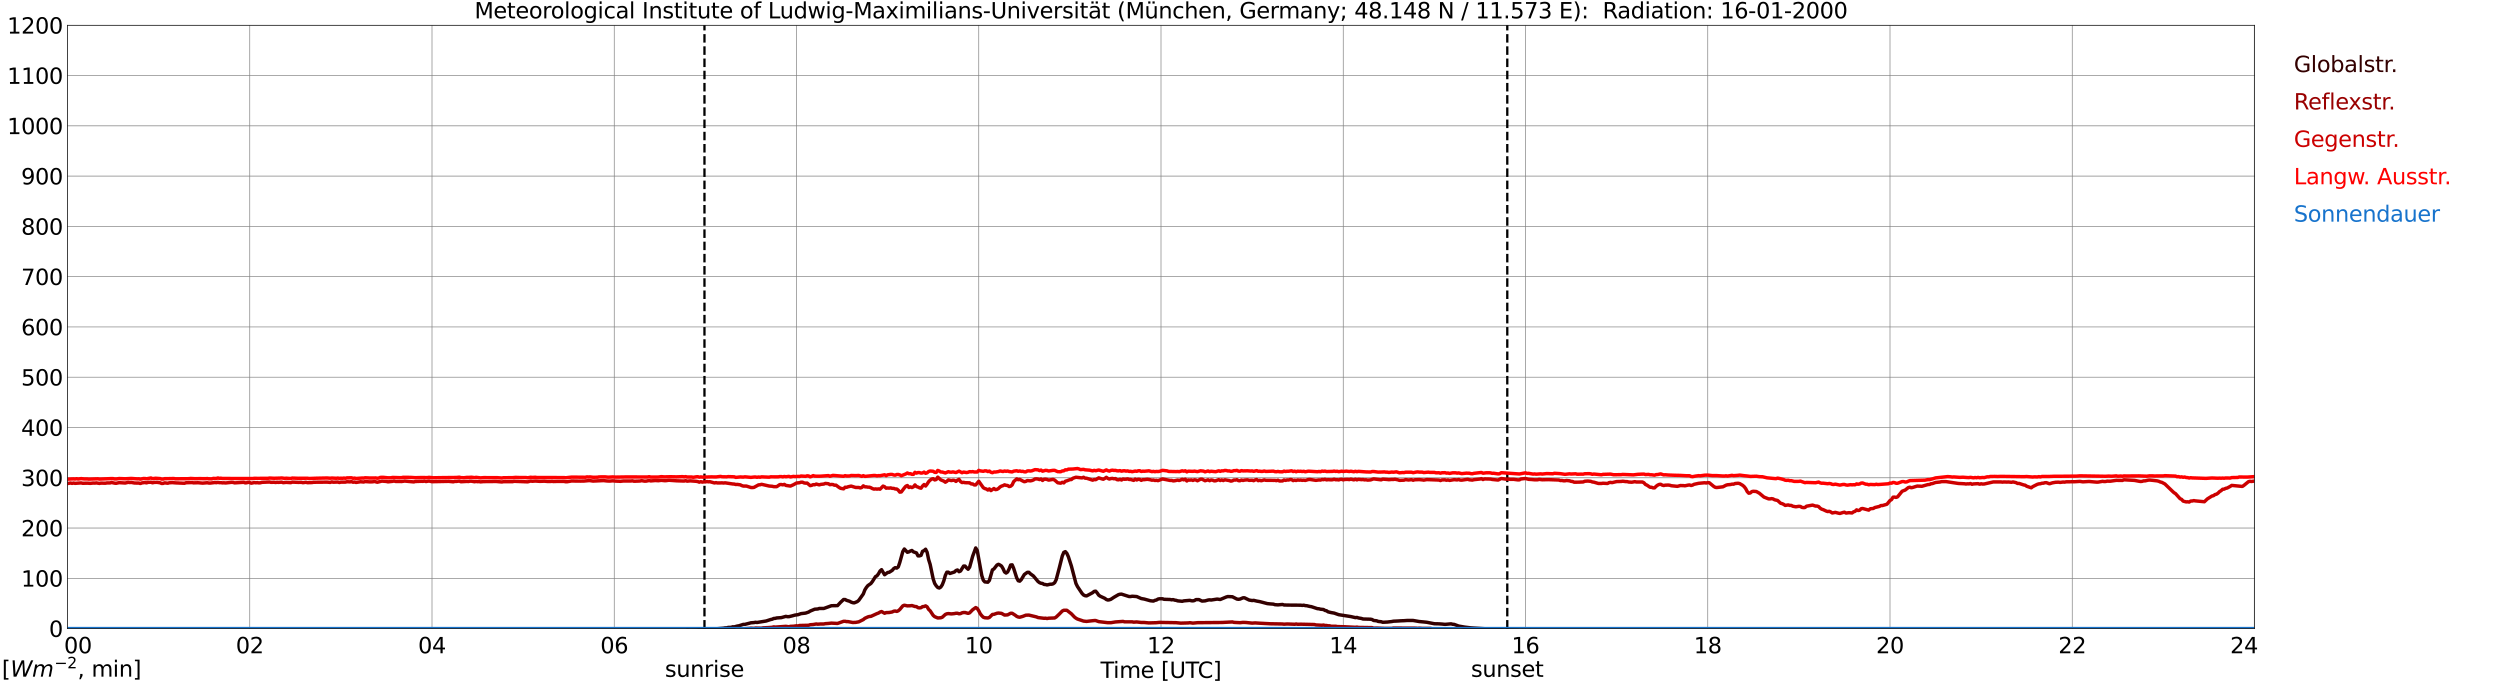 <?xml version="1.0" encoding="utf-8" standalone="no"?>
<!DOCTYPE svg PUBLIC "-//W3C//DTD SVG 1.1//EN"
  "http://www.w3.org/Graphics/SVG/1.1/DTD/svg11.dtd">
<svg xmlns:xlink="http://www.w3.org/1999/xlink" width="1085.4pt" height="296.64pt" viewBox="0 0 1085.4 296.64" xmlns="http://www.w3.org/2000/svg" version="1.1">
 <defs>
  <style type="text/css">*{stroke-linejoin: round; stroke-linecap: butt}</style>
 </defs>
 <g id="figure_1">
  <g id="patch_1">
   <path d="M 0 296.64 
L 1085.4 296.64 
L 1085.4 0 
L 0 0 
z
" style="fill: #ffffff"/>
  </g>
  <g id="axes_1">
   <g id="patch_2">
    <path d="M 29.306 272.909 
L 978.814 272.909 
L 978.814 10.976 
L 29.306 10.976 
z
" style="fill: #ffffff"/>
   </g>
   <g id="patch_3">
    <path d="M 978.814 272.909 
L 978.814 272.909 
L 978.814 10.976 
L 978.814 10.976 
z
" clip-path="url(#p020ebb0553)" style="fill: #d3d3d3; opacity: 0.25; stroke: #d3d3d3; stroke-linejoin: miter"/>
   </g>
   <g id="matplotlib.axis_1">
    <g id="xtick_1">
     <g id="line2d_1">
      <path d="M 29.306 272.909 
L 29.306 10.976 
" clip-path="url(#p020ebb0553)" style="fill: none; stroke: #808080; stroke-width: 0.3; stroke-linecap: square"/>
     </g>
     <g id="line2d_2"/>
     <g id="text_1">
      <!--    00 -->
      <g transform="translate(18.733 283.627) scale(0.095 -0.095)">
       <defs>
        <path id="DejaVuSans-20" transform="scale(0.016)"/>
        <path id="DejaVuSans-30" d="M 2034 4250 
Q 1547 4250 1301 3770 
Q 1056 3291 1056 2328 
Q 1056 1369 1301 889 
Q 1547 409 2034 409 
Q 2525 409 2770 889 
Q 3016 1369 3016 2328 
Q 3016 3291 2770 3770 
Q 2525 4250 2034 4250 
z
M 2034 4750 
Q 2819 4750 3233 4129 
Q 3647 3509 3647 2328 
Q 3647 1150 3233 529 
Q 2819 -91 2034 -91 
Q 1250 -91 836 529 
Q 422 1150 422 2328 
Q 422 3509 836 4129 
Q 1250 4750 2034 4750 
z
" transform="scale(0.016)"/>
       </defs>
       <use xlink:href="#DejaVuSans-20"/>
       <use xlink:href="#DejaVuSans-20" transform="translate(31.787 0)"/>
       <use xlink:href="#DejaVuSans-20" transform="translate(63.574 0)"/>
       <use xlink:href="#DejaVuSans-30" transform="translate(95.361 0)"/>
       <use xlink:href="#DejaVuSans-30" transform="translate(158.984 0)"/>
      </g>
     </g>
    </g>
    <g id="xtick_2">
     <g id="line2d_3">
      <path d="M 108.431 272.909 
L 108.431 10.976 
" clip-path="url(#p020ebb0553)" style="fill: none; stroke: #808080; stroke-width: 0.3; stroke-linecap: square"/>
     </g>
     <g id="line2d_4"/>
     <g id="text_2">
      <!-- 02 -->
      <g transform="translate(102.387 283.627) scale(0.095 -0.095)">
       <defs>
        <path id="DejaVuSans-32" d="M 1228 531 
L 3431 531 
L 3431 0 
L 469 0 
L 469 531 
Q 828 903 1448 1529 
Q 2069 2156 2228 2338 
Q 2531 2678 2651 2914 
Q 2772 3150 2772 3378 
Q 2772 3750 2511 3984 
Q 2250 4219 1831 4219 
Q 1534 4219 1204 4116 
Q 875 4013 500 3803 
L 500 4441 
Q 881 4594 1212 4672 
Q 1544 4750 1819 4750 
Q 2544 4750 2975 4387 
Q 3406 4025 3406 3419 
Q 3406 3131 3298 2873 
Q 3191 2616 2906 2266 
Q 2828 2175 2409 1742 
Q 1991 1309 1228 531 
z
" transform="scale(0.016)"/>
       </defs>
       <use xlink:href="#DejaVuSans-30"/>
       <use xlink:href="#DejaVuSans-32" transform="translate(63.623 0)"/>
      </g>
     </g>
    </g>
    <g id="xtick_3">
     <g id="line2d_5">
      <path d="M 187.557 272.909 
L 187.557 10.976 
" clip-path="url(#p020ebb0553)" style="fill: none; stroke: #808080; stroke-width: 0.3; stroke-linecap: square"/>
     </g>
     <g id="line2d_6"/>
     <g id="text_3">
      <!-- 04 -->
      <g transform="translate(181.513 283.627) scale(0.095 -0.095)">
       <defs>
        <path id="DejaVuSans-34" d="M 2419 4116 
L 825 1625 
L 2419 1625 
L 2419 4116 
z
M 2253 4666 
L 3047 4666 
L 3047 1625 
L 3713 1625 
L 3713 1100 
L 3047 1100 
L 3047 0 
L 2419 0 
L 2419 1100 
L 313 1100 
L 313 1709 
L 2253 4666 
z
" transform="scale(0.016)"/>
       </defs>
       <use xlink:href="#DejaVuSans-30"/>
       <use xlink:href="#DejaVuSans-34" transform="translate(63.623 0)"/>
      </g>
     </g>
    </g>
    <g id="xtick_4">
     <g id="line2d_7">
      <path d="M 266.683 272.909 
L 266.683 10.976 
" clip-path="url(#p020ebb0553)" style="fill: none; stroke: #808080; stroke-width: 0.3; stroke-linecap: square"/>
     </g>
     <g id="line2d_8"/>
     <g id="text_4">
      <!-- 06 -->
      <g transform="translate(260.638 283.627) scale(0.095 -0.095)">
       <defs>
        <path id="DejaVuSans-36" d="M 2113 2584 
Q 1688 2584 1439 2293 
Q 1191 2003 1191 1497 
Q 1191 994 1439 701 
Q 1688 409 2113 409 
Q 2538 409 2786 701 
Q 3034 994 3034 1497 
Q 3034 2003 2786 2293 
Q 2538 2584 2113 2584 
z
M 3366 4563 
L 3366 3988 
Q 3128 4100 2886 4159 
Q 2644 4219 2406 4219 
Q 1781 4219 1451 3797 
Q 1122 3375 1075 2522 
Q 1259 2794 1537 2939 
Q 1816 3084 2150 3084 
Q 2853 3084 3261 2657 
Q 3669 2231 3669 1497 
Q 3669 778 3244 343 
Q 2819 -91 2113 -91 
Q 1303 -91 875 529 
Q 447 1150 447 2328 
Q 447 3434 972 4092 
Q 1497 4750 2381 4750 
Q 2619 4750 2861 4703 
Q 3103 4656 3366 4563 
z
" transform="scale(0.016)"/>
       </defs>
       <use xlink:href="#DejaVuSans-30"/>
       <use xlink:href="#DejaVuSans-36" transform="translate(63.623 0)"/>
      </g>
     </g>
    </g>
    <g id="xtick_5">
     <g id="line2d_9">
      <path d="M 345.808 272.909 
L 345.808 10.976 
" clip-path="url(#p020ebb0553)" style="fill: none; stroke: #808080; stroke-width: 0.3; stroke-linecap: square"/>
     </g>
     <g id="line2d_10"/>
     <g id="text_5">
      <!-- 08 -->
      <g transform="translate(339.764 283.627) scale(0.095 -0.095)">
       <defs>
        <path id="DejaVuSans-38" d="M 2034 2216 
Q 1584 2216 1326 1975 
Q 1069 1734 1069 1313 
Q 1069 891 1326 650 
Q 1584 409 2034 409 
Q 2484 409 2743 651 
Q 3003 894 3003 1313 
Q 3003 1734 2745 1975 
Q 2488 2216 2034 2216 
z
M 1403 2484 
Q 997 2584 770 2862 
Q 544 3141 544 3541 
Q 544 4100 942 4425 
Q 1341 4750 2034 4750 
Q 2731 4750 3128 4425 
Q 3525 4100 3525 3541 
Q 3525 3141 3298 2862 
Q 3072 2584 2669 2484 
Q 3125 2378 3379 2068 
Q 3634 1759 3634 1313 
Q 3634 634 3220 271 
Q 2806 -91 2034 -91 
Q 1263 -91 848 271 
Q 434 634 434 1313 
Q 434 1759 690 2068 
Q 947 2378 1403 2484 
z
M 1172 3481 
Q 1172 3119 1398 2916 
Q 1625 2713 2034 2713 
Q 2441 2713 2670 2916 
Q 2900 3119 2900 3481 
Q 2900 3844 2670 4047 
Q 2441 4250 2034 4250 
Q 1625 4250 1398 4047 
Q 1172 3844 1172 3481 
z
" transform="scale(0.016)"/>
       </defs>
       <use xlink:href="#DejaVuSans-30"/>
       <use xlink:href="#DejaVuSans-38" transform="translate(63.623 0)"/>
      </g>
     </g>
    </g>
    <g id="xtick_6">
     <g id="line2d_11">
      <path d="M 424.934 272.909 
L 424.934 10.976 
" clip-path="url(#p020ebb0553)" style="fill: none; stroke: #808080; stroke-width: 0.3; stroke-linecap: square"/>
     </g>
     <g id="line2d_12"/>
     <g id="text_6">
      <!-- 10 -->
      <g transform="translate(418.89 283.627) scale(0.095 -0.095)">
       <defs>
        <path id="DejaVuSans-31" d="M 794 531 
L 1825 531 
L 1825 4091 
L 703 3866 
L 703 4441 
L 1819 4666 
L 2450 4666 
L 2450 531 
L 3481 531 
L 3481 0 
L 794 0 
L 794 531 
z
" transform="scale(0.016)"/>
       </defs>
       <use xlink:href="#DejaVuSans-31"/>
       <use xlink:href="#DejaVuSans-30" transform="translate(63.623 0)"/>
      </g>
     </g>
    </g>
    <g id="xtick_7">
     <g id="line2d_13">
      <path d="M 504.06 272.909 
L 504.06 10.976 
" clip-path="url(#p020ebb0553)" style="fill: none; stroke: #808080; stroke-width: 0.3; stroke-linecap: square"/>
     </g>
     <g id="line2d_14"/>
     <g id="text_7">
      <!-- 12 -->
      <g transform="translate(498.015 283.627) scale(0.095 -0.095)">
       <use xlink:href="#DejaVuSans-31"/>
       <use xlink:href="#DejaVuSans-32" transform="translate(63.623 0)"/>
      </g>
     </g>
    </g>
    <g id="xtick_8">
     <g id="line2d_15">
      <path d="M 583.185 272.909 
L 583.185 10.976 
" clip-path="url(#p020ebb0553)" style="fill: none; stroke: #808080; stroke-width: 0.3; stroke-linecap: square"/>
     </g>
     <g id="line2d_16"/>
     <g id="text_8">
      <!-- 14 -->
      <g transform="translate(577.141 283.627) scale(0.095 -0.095)">
       <use xlink:href="#DejaVuSans-31"/>
       <use xlink:href="#DejaVuSans-34" transform="translate(63.623 0)"/>
      </g>
     </g>
    </g>
    <g id="xtick_9">
     <g id="line2d_17">
      <path d="M 662.311 272.909 
L 662.311 10.976 
" clip-path="url(#p020ebb0553)" style="fill: none; stroke: #808080; stroke-width: 0.3; stroke-linecap: square"/>
     </g>
     <g id="line2d_18"/>
     <g id="text_9">
      <!-- 16 -->
      <g transform="translate(656.267 283.627) scale(0.095 -0.095)">
       <use xlink:href="#DejaVuSans-31"/>
       <use xlink:href="#DejaVuSans-36" transform="translate(63.623 0)"/>
      </g>
     </g>
    </g>
    <g id="xtick_10">
     <g id="line2d_19">
      <path d="M 741.437 272.909 
L 741.437 10.976 
" clip-path="url(#p020ebb0553)" style="fill: none; stroke: #808080; stroke-width: 0.3; stroke-linecap: square"/>
     </g>
     <g id="line2d_20"/>
     <g id="text_10">
      <!-- 18 -->
      <g transform="translate(735.392 283.627) scale(0.095 -0.095)">
       <use xlink:href="#DejaVuSans-31"/>
       <use xlink:href="#DejaVuSans-38" transform="translate(63.623 0)"/>
      </g>
     </g>
    </g>
    <g id="xtick_11">
     <g id="line2d_21">
      <path d="M 820.562 272.909 
L 820.562 10.976 
" clip-path="url(#p020ebb0553)" style="fill: none; stroke: #808080; stroke-width: 0.3; stroke-linecap: square"/>
     </g>
     <g id="line2d_22"/>
     <g id="text_11">
      <!-- 20 -->
      <g transform="translate(814.518 283.627) scale(0.095 -0.095)">
       <use xlink:href="#DejaVuSans-32"/>
       <use xlink:href="#DejaVuSans-30" transform="translate(63.623 0)"/>
      </g>
     </g>
    </g>
    <g id="xtick_12">
     <g id="line2d_23">
      <path d="M 899.688 272.909 
L 899.688 10.976 
" clip-path="url(#p020ebb0553)" style="fill: none; stroke: #808080; stroke-width: 0.3; stroke-linecap: square"/>
     </g>
     <g id="line2d_24"/>
     <g id="text_12">
      <!-- 22 -->
      <g transform="translate(893.644 283.627) scale(0.095 -0.095)">
       <use xlink:href="#DejaVuSans-32"/>
       <use xlink:href="#DejaVuSans-32" transform="translate(63.623 0)"/>
      </g>
     </g>
    </g>
    <g id="xtick_13">
     <g id="line2d_25">
      <path d="M 978.814 272.909 
L 978.814 10.976 
" clip-path="url(#p020ebb0553)" style="fill: none; stroke: #808080; stroke-width: 0.3; stroke-linecap: square"/>
     </g>
     <g id="line2d_26"/>
     <g id="text_13">
      <!-- 24    -->
      <g transform="translate(968.241 283.627) scale(0.095 -0.095)">
       <use xlink:href="#DejaVuSans-32"/>
       <use xlink:href="#DejaVuSans-34" transform="translate(63.623 0)"/>
       <use xlink:href="#DejaVuSans-20" transform="translate(127.246 0)"/>
       <use xlink:href="#DejaVuSans-20" transform="translate(159.033 0)"/>
       <use xlink:href="#DejaVuSans-20" transform="translate(190.82 0)"/>
      </g>
     </g>
    </g>
    <g id="text_14">
     <!-- Time [UTC] -->
     <g transform="translate(477.806 294.322) scale(0.095 -0.095)">
      <defs>
       <path id="DejaVuSans-54" d="M -19 4666 
L 3928 4666 
L 3928 4134 
L 2272 4134 
L 2272 0 
L 1638 0 
L 1638 4134 
L -19 4134 
L -19 4666 
z
" transform="scale(0.016)"/>
       <path id="DejaVuSans-69" d="M 603 3500 
L 1178 3500 
L 1178 0 
L 603 0 
L 603 3500 
z
M 603 4863 
L 1178 4863 
L 1178 4134 
L 603 4134 
L 603 4863 
z
" transform="scale(0.016)"/>
       <path id="DejaVuSans-6d" d="M 3328 2828 
Q 3544 3216 3844 3400 
Q 4144 3584 4550 3584 
Q 5097 3584 5394 3201 
Q 5691 2819 5691 2113 
L 5691 0 
L 5113 0 
L 5113 2094 
Q 5113 2597 4934 2840 
Q 4756 3084 4391 3084 
Q 3944 3084 3684 2787 
Q 3425 2491 3425 1978 
L 3425 0 
L 2847 0 
L 2847 2094 
Q 2847 2600 2669 2842 
Q 2491 3084 2119 3084 
Q 1678 3084 1418 2786 
Q 1159 2488 1159 1978 
L 1159 0 
L 581 0 
L 581 3500 
L 1159 3500 
L 1159 2956 
Q 1356 3278 1631 3431 
Q 1906 3584 2284 3584 
Q 2666 3584 2933 3390 
Q 3200 3197 3328 2828 
z
" transform="scale(0.016)"/>
       <path id="DejaVuSans-65" d="M 3597 1894 
L 3597 1613 
L 953 1613 
Q 991 1019 1311 708 
Q 1631 397 2203 397 
Q 2534 397 2845 478 
Q 3156 559 3463 722 
L 3463 178 
Q 3153 47 2828 -22 
Q 2503 -91 2169 -91 
Q 1331 -91 842 396 
Q 353 884 353 1716 
Q 353 2575 817 3079 
Q 1281 3584 2069 3584 
Q 2775 3584 3186 3129 
Q 3597 2675 3597 1894 
z
M 3022 2063 
Q 3016 2534 2758 2815 
Q 2500 3097 2075 3097 
Q 1594 3097 1305 2825 
Q 1016 2553 972 2059 
L 3022 2063 
z
" transform="scale(0.016)"/>
       <path id="DejaVuSans-5b" d="M 550 4863 
L 1875 4863 
L 1875 4416 
L 1125 4416 
L 1125 -397 
L 1875 -397 
L 1875 -844 
L 550 -844 
L 550 4863 
z
" transform="scale(0.016)"/>
       <path id="DejaVuSans-55" d="M 556 4666 
L 1191 4666 
L 1191 1831 
Q 1191 1081 1462 751 
Q 1734 422 2344 422 
Q 2950 422 3222 751 
Q 3494 1081 3494 1831 
L 3494 4666 
L 4128 4666 
L 4128 1753 
Q 4128 841 3676 375 
Q 3225 -91 2344 -91 
Q 1459 -91 1007 375 
Q 556 841 556 1753 
L 556 4666 
z
" transform="scale(0.016)"/>
       <path id="DejaVuSans-43" d="M 4122 4306 
L 4122 3641 
Q 3803 3938 3442 4084 
Q 3081 4231 2675 4231 
Q 1875 4231 1450 3742 
Q 1025 3253 1025 2328 
Q 1025 1406 1450 917 
Q 1875 428 2675 428 
Q 3081 428 3442 575 
Q 3803 722 4122 1019 
L 4122 359 
Q 3791 134 3420 21 
Q 3050 -91 2638 -91 
Q 1578 -91 968 557 
Q 359 1206 359 2328 
Q 359 3453 968 4101 
Q 1578 4750 2638 4750 
Q 3056 4750 3426 4639 
Q 3797 4528 4122 4306 
z
" transform="scale(0.016)"/>
       <path id="DejaVuSans-5d" d="M 1947 4863 
L 1947 -844 
L 622 -844 
L 622 -397 
L 1369 -397 
L 1369 4416 
L 622 4416 
L 622 4863 
L 1947 4863 
z
" transform="scale(0.016)"/>
      </defs>
      <use xlink:href="#DejaVuSans-54"/>
      <use xlink:href="#DejaVuSans-69" transform="translate(57.959 0)"/>
      <use xlink:href="#DejaVuSans-6d" transform="translate(85.742 0)"/>
      <use xlink:href="#DejaVuSans-65" transform="translate(183.154 0)"/>
      <use xlink:href="#DejaVuSans-20" transform="translate(244.678 0)"/>
      <use xlink:href="#DejaVuSans-5b" transform="translate(276.465 0)"/>
      <use xlink:href="#DejaVuSans-55" transform="translate(315.479 0)"/>
      <use xlink:href="#DejaVuSans-54" transform="translate(388.672 0)"/>
      <use xlink:href="#DejaVuSans-43" transform="translate(443.881 0)"/>
      <use xlink:href="#DejaVuSans-5d" transform="translate(513.705 0)"/>
     </g>
    </g>
   </g>
   <g id="matplotlib.axis_2">
    <g id="ytick_1">
     <g id="line2d_27">
      <path d="M 29.306 272.909 
L 978.814 272.909 
" clip-path="url(#p020ebb0553)" style="fill: none; stroke: #808080; stroke-width: 0.3; stroke-linecap: square"/>
     </g>
     <g id="line2d_28"/>
     <g id="text_15">
      <!-- 0 -->
      <g transform="translate(21.261 276.518) scale(0.095 -0.095)">
       <use xlink:href="#DejaVuSans-30"/>
      </g>
     </g>
    </g>
    <g id="ytick_2">
     <g id="line2d_29">
      <path d="M 29.306 251.081 
L 978.814 251.081 
" clip-path="url(#p020ebb0553)" style="fill: none; stroke: #808080; stroke-width: 0.3; stroke-linecap: square"/>
     </g>
     <g id="line2d_30"/>
     <g id="text_16">
      <!-- 100 -->
      <g transform="translate(9.173 254.69) scale(0.095 -0.095)">
       <use xlink:href="#DejaVuSans-31"/>
       <use xlink:href="#DejaVuSans-30" transform="translate(63.623 0)"/>
       <use xlink:href="#DejaVuSans-30" transform="translate(127.246 0)"/>
      </g>
     </g>
    </g>
    <g id="ytick_3">
     <g id="line2d_31">
      <path d="M 29.306 229.253 
L 978.814 229.253 
" clip-path="url(#p020ebb0553)" style="fill: none; stroke: #808080; stroke-width: 0.3; stroke-linecap: square"/>
     </g>
     <g id="line2d_32"/>
     <g id="text_17">
      <!-- 200 -->
      <g transform="translate(9.173 232.863) scale(0.095 -0.095)">
       <use xlink:href="#DejaVuSans-32"/>
       <use xlink:href="#DejaVuSans-30" transform="translate(63.623 0)"/>
       <use xlink:href="#DejaVuSans-30" transform="translate(127.246 0)"/>
      </g>
     </g>
    </g>
    <g id="ytick_4">
     <g id="line2d_33">
      <path d="M 29.306 207.426 
L 978.814 207.426 
" clip-path="url(#p020ebb0553)" style="fill: none; stroke: #808080; stroke-width: 0.3; stroke-linecap: square"/>
     </g>
     <g id="line2d_34"/>
     <g id="text_18">
      <!-- 300 -->
      <g transform="translate(9.173 211.035) scale(0.095 -0.095)">
       <defs>
        <path id="DejaVuSans-33" d="M 2597 2516 
Q 3050 2419 3304 2112 
Q 3559 1806 3559 1356 
Q 3559 666 3084 287 
Q 2609 -91 1734 -91 
Q 1441 -91 1130 -33 
Q 819 25 488 141 
L 488 750 
Q 750 597 1062 519 
Q 1375 441 1716 441 
Q 2309 441 2620 675 
Q 2931 909 2931 1356 
Q 2931 1769 2642 2001 
Q 2353 2234 1838 2234 
L 1294 2234 
L 1294 2753 
L 1863 2753 
Q 2328 2753 2575 2939 
Q 2822 3125 2822 3475 
Q 2822 3834 2567 4026 
Q 2313 4219 1838 4219 
Q 1578 4219 1281 4162 
Q 984 4106 628 3988 
L 628 4550 
Q 988 4650 1302 4700 
Q 1616 4750 1894 4750 
Q 2613 4750 3031 4423 
Q 3450 4097 3450 3541 
Q 3450 3153 3228 2886 
Q 3006 2619 2597 2516 
z
" transform="scale(0.016)"/>
       </defs>
       <use xlink:href="#DejaVuSans-33"/>
       <use xlink:href="#DejaVuSans-30" transform="translate(63.623 0)"/>
       <use xlink:href="#DejaVuSans-30" transform="translate(127.246 0)"/>
      </g>
     </g>
    </g>
    <g id="ytick_5">
     <g id="line2d_35">
      <path d="M 29.306 185.598 
L 978.814 185.598 
" clip-path="url(#p020ebb0553)" style="fill: none; stroke: #808080; stroke-width: 0.3; stroke-linecap: square"/>
     </g>
     <g id="line2d_36"/>
     <g id="text_19">
      <!-- 400 -->
      <g transform="translate(9.173 189.207) scale(0.095 -0.095)">
       <use xlink:href="#DejaVuSans-34"/>
       <use xlink:href="#DejaVuSans-30" transform="translate(63.623 0)"/>
       <use xlink:href="#DejaVuSans-30" transform="translate(127.246 0)"/>
      </g>
     </g>
    </g>
    <g id="ytick_6">
     <g id="line2d_37">
      <path d="M 29.306 163.77 
L 978.814 163.77 
" clip-path="url(#p020ebb0553)" style="fill: none; stroke: #808080; stroke-width: 0.3; stroke-linecap: square"/>
     </g>
     <g id="line2d_38"/>
     <g id="text_20">
      <!-- 500 -->
      <g transform="translate(9.173 167.379) scale(0.095 -0.095)">
       <defs>
        <path id="DejaVuSans-35" d="M 691 4666 
L 3169 4666 
L 3169 4134 
L 1269 4134 
L 1269 2991 
Q 1406 3038 1543 3061 
Q 1681 3084 1819 3084 
Q 2600 3084 3056 2656 
Q 3513 2228 3513 1497 
Q 3513 744 3044 326 
Q 2575 -91 1722 -91 
Q 1428 -91 1123 -41 
Q 819 9 494 109 
L 494 744 
Q 775 591 1075 516 
Q 1375 441 1709 441 
Q 2250 441 2565 725 
Q 2881 1009 2881 1497 
Q 2881 1984 2565 2268 
Q 2250 2553 1709 2553 
Q 1456 2553 1204 2497 
Q 953 2441 691 2322 
L 691 4666 
z
" transform="scale(0.016)"/>
       </defs>
       <use xlink:href="#DejaVuSans-35"/>
       <use xlink:href="#DejaVuSans-30" transform="translate(63.623 0)"/>
       <use xlink:href="#DejaVuSans-30" transform="translate(127.246 0)"/>
      </g>
     </g>
    </g>
    <g id="ytick_7">
     <g id="line2d_39">
      <path d="M 29.306 141.942 
L 978.814 141.942 
" clip-path="url(#p020ebb0553)" style="fill: none; stroke: #808080; stroke-width: 0.3; stroke-linecap: square"/>
     </g>
     <g id="line2d_40"/>
     <g id="text_21">
      <!-- 600 -->
      <g transform="translate(9.173 145.551) scale(0.095 -0.095)">
       <use xlink:href="#DejaVuSans-36"/>
       <use xlink:href="#DejaVuSans-30" transform="translate(63.623 0)"/>
       <use xlink:href="#DejaVuSans-30" transform="translate(127.246 0)"/>
      </g>
     </g>
    </g>
    <g id="ytick_8">
     <g id="line2d_41">
      <path d="M 29.306 120.114 
L 978.814 120.114 
" clip-path="url(#p020ebb0553)" style="fill: none; stroke: #808080; stroke-width: 0.3; stroke-linecap: square"/>
     </g>
     <g id="line2d_42"/>
     <g id="text_22">
      <!-- 700 -->
      <g transform="translate(9.173 123.724) scale(0.095 -0.095)">
       <defs>
        <path id="DejaVuSans-37" d="M 525 4666 
L 3525 4666 
L 3525 4397 
L 1831 0 
L 1172 0 
L 2766 4134 
L 525 4134 
L 525 4666 
z
" transform="scale(0.016)"/>
       </defs>
       <use xlink:href="#DejaVuSans-37"/>
       <use xlink:href="#DejaVuSans-30" transform="translate(63.623 0)"/>
       <use xlink:href="#DejaVuSans-30" transform="translate(127.246 0)"/>
      </g>
     </g>
    </g>
    <g id="ytick_9">
     <g id="line2d_43">
      <path d="M 29.306 98.287 
L 978.814 98.287 
" clip-path="url(#p020ebb0553)" style="fill: none; stroke: #808080; stroke-width: 0.3; stroke-linecap: square"/>
     </g>
     <g id="line2d_44"/>
     <g id="text_23">
      <!-- 800 -->
      <g transform="translate(9.173 101.896) scale(0.095 -0.095)">
       <use xlink:href="#DejaVuSans-38"/>
       <use xlink:href="#DejaVuSans-30" transform="translate(63.623 0)"/>
       <use xlink:href="#DejaVuSans-30" transform="translate(127.246 0)"/>
      </g>
     </g>
    </g>
    <g id="ytick_10">
     <g id="line2d_45">
      <path d="M 29.306 76.459 
L 978.814 76.459 
" clip-path="url(#p020ebb0553)" style="fill: none; stroke: #808080; stroke-width: 0.3; stroke-linecap: square"/>
     </g>
     <g id="line2d_46"/>
     <g id="text_24">
      <!-- 900 -->
      <g transform="translate(9.173 80.068) scale(0.095 -0.095)">
       <defs>
        <path id="DejaVuSans-39" d="M 703 97 
L 703 672 
Q 941 559 1184 500 
Q 1428 441 1663 441 
Q 2288 441 2617 861 
Q 2947 1281 2994 2138 
Q 2813 1869 2534 1725 
Q 2256 1581 1919 1581 
Q 1219 1581 811 2004 
Q 403 2428 403 3163 
Q 403 3881 828 4315 
Q 1253 4750 1959 4750 
Q 2769 4750 3195 4129 
Q 3622 3509 3622 2328 
Q 3622 1225 3098 567 
Q 2575 -91 1691 -91 
Q 1453 -91 1209 -44 
Q 966 3 703 97 
z
M 1959 2075 
Q 2384 2075 2632 2365 
Q 2881 2656 2881 3163 
Q 2881 3666 2632 3958 
Q 2384 4250 1959 4250 
Q 1534 4250 1286 3958 
Q 1038 3666 1038 3163 
Q 1038 2656 1286 2365 
Q 1534 2075 1959 2075 
z
" transform="scale(0.016)"/>
       </defs>
       <use xlink:href="#DejaVuSans-39"/>
       <use xlink:href="#DejaVuSans-30" transform="translate(63.623 0)"/>
       <use xlink:href="#DejaVuSans-30" transform="translate(127.246 0)"/>
      </g>
     </g>
    </g>
    <g id="ytick_11">
     <g id="line2d_47">
      <path d="M 29.306 54.631 
L 978.814 54.631 
" clip-path="url(#p020ebb0553)" style="fill: none; stroke: #808080; stroke-width: 0.3; stroke-linecap: square"/>
     </g>
     <g id="line2d_48"/>
     <g id="text_25">
      <!-- 1000 -->
      <g transform="translate(3.128 58.24) scale(0.095 -0.095)">
       <use xlink:href="#DejaVuSans-31"/>
       <use xlink:href="#DejaVuSans-30" transform="translate(63.623 0)"/>
       <use xlink:href="#DejaVuSans-30" transform="translate(127.246 0)"/>
       <use xlink:href="#DejaVuSans-30" transform="translate(190.869 0)"/>
      </g>
     </g>
    </g>
    <g id="ytick_12">
     <g id="line2d_49">
      <path d="M 29.306 32.803 
L 978.814 32.803 
" clip-path="url(#p020ebb0553)" style="fill: none; stroke: #808080; stroke-width: 0.3; stroke-linecap: square"/>
     </g>
     <g id="line2d_50"/>
     <g id="text_26">
      <!-- 1100 -->
      <g transform="translate(3.128 36.413) scale(0.095 -0.095)">
       <use xlink:href="#DejaVuSans-31"/>
       <use xlink:href="#DejaVuSans-31" transform="translate(63.623 0)"/>
       <use xlink:href="#DejaVuSans-30" transform="translate(127.246 0)"/>
       <use xlink:href="#DejaVuSans-30" transform="translate(190.869 0)"/>
      </g>
     </g>
    </g>
    <g id="ytick_13">
     <g id="line2d_51">
      <path d="M 29.306 10.976 
L 978.814 10.976 
" clip-path="url(#p020ebb0553)" style="fill: none; stroke: #808080; stroke-width: 0.3; stroke-linecap: square"/>
     </g>
     <g id="line2d_52"/>
     <g id="text_27">
      <!-- 1200 -->
      <g transform="translate(3.128 14.585) scale(0.095 -0.095)">
       <use xlink:href="#DejaVuSans-31"/>
       <use xlink:href="#DejaVuSans-32" transform="translate(63.623 0)"/>
       <use xlink:href="#DejaVuSans-30" transform="translate(127.246 0)"/>
       <use xlink:href="#DejaVuSans-30" transform="translate(190.869 0)"/>
      </g>
     </g>
    </g>
   </g>
   <g id="line2d_53">
    <path d="M 305.85 272.909 
L 305.85 10.976 
" clip-path="url(#p020ebb0553)" style="fill: none; stroke-dasharray: 3.7,1.6; stroke-dashoffset: 0; stroke: #000000"/>
   </g>
   <g id="line2d_54">
    <path d="M 654.399 272.909 
L 654.399 10.976 
" clip-path="url(#p020ebb0553)" style="fill: none; stroke-dasharray: 3.7,1.6; stroke-dashoffset: 0; stroke: #000000"/>
   </g>
   <g id="line2d_55">
    <path d="M 29.306 273.686 
L 47.768 273.686 
L 48.428 273.823 
L 49.087 273.686 
L 51.065 273.686 
L 51.725 273.823 
L 53.043 273.686 
L 74.803 273.732 
L 75.462 273.823 
L 76.122 273.686 
L 77.441 273.732 
L 79.419 273.686 
L 81.397 273.732 
L 82.716 273.686 
L 84.694 273.732 
L 86.672 273.686 
L 100.519 273.686 
L 101.178 273.823 
L 102.497 273.686 
L 103.816 273.686 
L 107.113 273.686 
L 107.772 273.823 
L 109.091 273.686 
L 110.41 273.686 
L 161.841 273.732 
L 162.501 273.823 
L 163.16 273.686 
L 297.674 273.686 
L 298.333 273.505 
L 299.652 273.594 
L 302.289 273.505 
L 303.608 273.367 
L 304.267 273.505 
L 304.927 273.276 
L 305.586 273.459 
L 306.905 273.367 
L 308.224 273.276 
L 310.202 272.955 
L 310.861 273.138 
L 311.521 272.955 
L 314.158 272.725 
L 314.818 272.588 
L 315.477 272.588 
L 316.136 272.405 
L 317.455 272.359 
L 318.114 272.132 
L 318.774 272.178 
L 320.093 271.811 
L 320.752 271.719 
L 322.73 271.077 
L 323.39 271.077 
L 325.368 270.575 
L 326.027 270.392 
L 327.346 270.3 
L 328.005 270.163 
L 328.665 270.255 
L 332.621 269.615 
L 334.599 268.973 
L 335.258 268.836 
L 335.918 268.515 
L 336.577 268.469 
L 337.236 268.288 
L 338.555 268.196 
L 339.215 268.15 
L 341.193 267.6 
L 341.852 267.738 
L 342.512 267.738 
L 343.83 267.417 
L 345.149 267.052 
L 346.468 266.869 
L 347.787 266.411 
L 349.765 266.181 
L 351.083 265.725 
L 351.743 265.313 
L 353.062 264.763 
L 353.721 264.49 
L 355.04 264.398 
L 355.699 264.169 
L 357.677 264.169 
L 360.974 262.979 
L 363.612 262.934 
L 364.93 261.515 
L 366.249 260.279 
L 366.909 260.279 
L 367.568 260.646 
L 368.887 261.056 
L 369.546 261.423 
L 370.206 261.652 
L 370.865 261.744 
L 372.184 261.194 
L 372.843 260.646 
L 374.821 257.854 
L 375.481 256.115 
L 376.14 255.062 
L 376.799 254.24 
L 378.118 253.323 
L 378.777 252.454 
L 380.096 250.35 
L 380.756 249.983 
L 381.415 249.114 
L 382.074 247.923 
L 382.734 247.329 
L 384.053 249.525 
L 385.371 248.564 
L 386.031 248.473 
L 387.349 247.65 
L 388.009 246.87 
L 388.668 246.46 
L 389.328 246.641 
L 389.987 246.139 
L 390.646 244.216 
L 391.965 239.458 
L 392.624 238.36 
L 393.943 239.779 
L 394.603 239.595 
L 395.262 239.229 
L 395.921 238.999 
L 396.581 239.595 
L 397.899 240.054 
L 398.559 241.335 
L 399.218 241.335 
L 399.878 241.106 
L 400.537 239.366 
L 401.196 239.045 
L 401.856 238.451 
L 402.515 239.779 
L 403.175 242.935 
L 403.834 245.041 
L 405.153 251.356 
L 405.812 253.323 
L 406.471 254.329 
L 407.131 255.062 
L 407.79 255.292 
L 408.45 254.879 
L 409.109 253.873 
L 409.768 252.179 
L 410.428 249.8 
L 411.087 248.427 
L 411.746 248.427 
L 412.406 248.977 
L 414.384 248.335 
L 415.043 247.696 
L 415.703 247.466 
L 416.362 248.198 
L 417.022 247.923 
L 418.34 245.773 
L 419 245.773 
L 419.659 246.552 
L 420.318 247.145 
L 420.978 246.231 
L 422.297 241.47 
L 423.615 237.901 
L 424.275 238.999 
L 426.253 249.891 
L 426.912 251.904 
L 427.572 252.637 
L 428.89 252.775 
L 429.55 251.996 
L 430.869 247.421 
L 431.528 247.008 
L 432.847 245.314 
L 433.506 244.995 
L 434.165 245.314 
L 434.825 245.773 
L 435.484 246.87 
L 436.144 248.335 
L 436.803 248.793 
L 437.462 248.335 
L 438.122 247.008 
L 438.781 245.314 
L 439.44 245.225 
L 440.1 246.779 
L 441.419 250.898 
L 442.078 252.133 
L 442.737 252.316 
L 443.397 251.631 
L 444.716 249.433 
L 446.034 248.473 
L 446.694 248.473 
L 447.353 249.114 
L 448.672 250.075 
L 450.65 252.454 
L 451.309 252.958 
L 451.969 253.231 
L 452.628 253.323 
L 453.287 253.735 
L 453.947 253.781 
L 454.606 253.964 
L 455.925 253.644 
L 456.584 253.644 
L 457.244 253.46 
L 457.903 252.958 
L 458.563 251.631 
L 459.881 246.641 
L 461.2 241.381 
L 461.859 239.824 
L 462.519 239.504 
L 463.178 240.235 
L 463.838 241.699 
L 465.156 245.773 
L 467.134 253.323 
L 467.794 254.65 
L 469.772 257.625 
L 470.431 258.31 
L 471.091 258.631 
L 471.75 258.723 
L 473.728 257.671 
L 474.388 257.304 
L 475.047 256.756 
L 475.706 256.665 
L 476.366 257.442 
L 477.025 258.402 
L 477.685 258.86 
L 479.663 259.775 
L 480.322 260.279 
L 480.981 260.508 
L 481.641 260.417 
L 482.3 260.188 
L 483.619 259.319 
L 485.597 258.173 
L 486.256 257.992 
L 486.916 257.946 
L 490.213 258.998 
L 490.872 258.998 
L 491.532 258.86 
L 492.85 258.952 
L 493.51 258.998 
L 495.488 259.867 
L 496.807 260.096 
L 499.444 260.827 
L 500.763 260.965 
L 501.422 260.646 
L 502.082 260.508 
L 502.741 260.096 
L 503.4 259.958 
L 504.719 259.958 
L 505.379 260.188 
L 508.016 260.279 
L 508.675 260.417 
L 509.335 260.325 
L 509.994 260.554 
L 510.654 260.646 
L 511.313 260.873 
L 513.291 261.056 
L 513.95 260.873 
L 516.588 260.646 
L 517.247 260.827 
L 517.907 260.873 
L 518.566 260.735 
L 519.226 260.325 
L 520.544 260.325 
L 521.863 260.965 
L 523.182 260.873 
L 524.501 260.508 
L 525.16 260.417 
L 525.819 260.508 
L 528.457 260.096 
L 529.776 260.279 
L 531.094 259.729 
L 532.413 259.181 
L 533.073 258.998 
L 535.051 259.09 
L 537.029 260.096 
L 537.688 260.188 
L 538.348 260.096 
L 539.666 259.546 
L 540.326 259.546 
L 542.304 260.508 
L 543.623 260.735 
L 544.282 260.646 
L 545.601 260.965 
L 546.919 261.194 
L 550.216 262.063 
L 551.535 262.2 
L 552.854 262.292 
L 553.513 262.521 
L 554.832 262.613 
L 556.81 262.429 
L 557.47 262.658 
L 559.448 262.704 
L 564.723 262.75 
L 565.382 262.842 
L 566.042 262.75 
L 566.701 262.934 
L 567.36 262.979 
L 568.679 263.298 
L 569.338 263.39 
L 571.976 264.261 
L 572.635 264.306 
L 573.295 264.49 
L 574.613 264.625 
L 575.273 265.038 
L 575.932 265.175 
L 576.592 265.634 
L 577.91 265.952 
L 579.229 266.181 
L 580.548 266.64 
L 581.207 266.869 
L 586.482 267.692 
L 588.46 268.15 
L 589.12 268.059 
L 589.779 268.288 
L 591.098 268.515 
L 591.757 268.744 
L 595.054 268.836 
L 595.714 268.973 
L 596.373 269.386 
L 597.692 269.523 
L 598.351 269.796 
L 599.67 269.934 
L 600.329 270.163 
L 602.307 270.071 
L 604.286 269.842 
L 604.945 269.704 
L 606.923 269.615 
L 608.242 269.523 
L 609.561 269.477 
L 610.879 269.386 
L 613.517 269.386 
L 616.154 269.842 
L 618.133 270.025 
L 619.451 270.163 
L 622.748 270.805 
L 624.726 270.85 
L 626.045 270.942 
L 627.364 271.077 
L 630.001 270.85 
L 630.661 271.032 
L 631.32 271.077 
L 633.298 271.811 
L 635.936 272.267 
L 638.573 272.588 
L 639.892 272.68 
L 649.783 273.276 
L 651.761 273.367 
L 653.08 273.505 
L 654.399 273.505 
L 659.014 273.594 
L 660.333 273.686 
L 660.992 273.594 
L 662.311 273.732 
L 664.289 273.594 
L 664.949 273.732 
L 666.927 273.686 
L 668.905 273.732 
L 670.224 273.732 
L 670.883 273.823 
L 672.202 273.732 
L 719.018 273.823 
L 719.677 273.915 
L 720.996 273.823 
L 769.131 273.915 
L 769.79 274.007 
L 770.449 273.915 
L 771.109 274.007 
L 772.428 273.915 
L 781 273.915 
L 781.659 274.053 
L 782.318 273.915 
L 786.275 273.915 
L 786.934 274.053 
L 789.572 273.915 
L 790.231 274.007 
L 790.89 273.915 
L 792.209 274.007 
L 821.222 274.007 
L 821.881 273.823 
L 822.541 273.915 
L 823.859 273.732 
L 825.178 273.823 
L 838.366 273.732 
L 839.684 273.732 
L 883.863 273.732 
L 884.522 273.915 
L 885.841 273.732 
L 886.5 273.823 
L 887.16 273.732 
L 888.479 273.823 
L 889.797 273.686 
L 890.457 273.823 
L 891.775 273.732 
L 893.094 273.823 
L 895.732 273.823 
L 896.391 273.686 
L 897.051 273.823 
L 898.369 273.732 
L 946.504 273.823 
L 948.482 274.007 
L 949.801 273.915 
L 965.626 273.823 
L 966.945 273.732 
L 978.154 273.686 
L 978.154 273.686 
" clip-path="url(#p020ebb0553)" style="fill: none; stroke: #330000; stroke-width: 1.5; stroke-linecap: square"/>
   </g>
   <g id="line2d_56">
    <path d="M 324.049 272.909 
L 325.368 272.815 
L 326.027 272.723 
L 327.346 272.815 
L 328.005 272.675 
L 329.983 272.723 
L 330.643 272.723 
L 331.302 272.584 
L 333.28 272.49 
L 334.599 272.396 
L 335.258 272.35 
L 335.918 272.164 
L 336.577 272.256 
L 337.896 272.164 
L 341.193 271.931 
L 342.512 272.119 
L 343.171 271.931 
L 344.49 271.885 
L 345.808 271.7 
L 346.468 271.791 
L 347.127 271.56 
L 351.083 271.466 
L 351.743 271.232 
L 353.062 271.141 
L 354.38 270.907 
L 355.04 271.001 
L 356.359 270.907 
L 357.677 270.907 
L 358.337 270.767 
L 359.655 270.676 
L 360.974 270.536 
L 363.612 270.676 
L 366.249 269.744 
L 366.909 269.744 
L 367.568 269.883 
L 368.227 269.883 
L 370.206 270.257 
L 371.524 270.209 
L 372.843 269.977 
L 374.821 268.999 
L 375.481 268.441 
L 376.799 267.836 
L 377.459 267.65 
L 378.118 267.602 
L 380.756 266.393 
L 381.415 266.16 
L 382.074 265.741 
L 382.734 265.509 
L 384.053 266.254 
L 384.712 265.974 
L 386.031 265.928 
L 387.349 265.695 
L 388.009 265.369 
L 388.668 265.276 
L 389.328 265.461 
L 389.987 265.184 
L 390.646 264.625 
L 391.965 263.043 
L 392.624 262.763 
L 393.943 263.043 
L 395.262 262.995 
L 395.921 262.903 
L 397.24 263.322 
L 397.899 263.368 
L 398.559 263.833 
L 399.218 263.927 
L 399.878 263.833 
L 400.537 263.368 
L 401.196 263.322 
L 401.856 263.043 
L 402.515 263.462 
L 403.175 264.577 
L 403.834 265.184 
L 405.153 267.183 
L 405.812 267.742 
L 407.131 268.301 
L 408.45 268.207 
L 409.109 267.976 
L 410.428 266.766 
L 411.087 266.487 
L 411.746 266.393 
L 413.065 266.533 
L 414.384 266.393 
L 415.043 266.254 
L 415.703 266.254 
L 416.362 266.487 
L 417.022 266.393 
L 417.681 266.068 
L 418.34 265.928 
L 419 265.928 
L 420.318 266.299 
L 420.978 266.068 
L 422.297 264.717 
L 423.615 263.787 
L 424.275 264.158 
L 424.934 265.184 
L 425.593 266.487 
L 426.253 267.323 
L 426.912 267.976 
L 427.572 268.207 
L 428.89 268.301 
L 429.55 268.07 
L 430.869 266.766 
L 431.528 266.718 
L 432.847 266.254 
L 433.506 266.16 
L 434.825 266.299 
L 436.144 267.044 
L 437.462 266.952 
L 438.781 266.254 
L 439.44 266.254 
L 440.759 267.092 
L 441.419 267.602 
L 442.078 267.882 
L 442.737 267.976 
L 444.056 267.602 
L 445.375 267.092 
L 446.694 267.044 
L 449.991 267.836 
L 450.65 268.115 
L 453.287 268.441 
L 453.947 268.395 
L 454.606 268.535 
L 455.266 268.395 
L 457.903 268.301 
L 458.563 267.882 
L 459.881 266.627 
L 461.2 265.276 
L 461.859 264.95 
L 463.178 264.95 
L 465.156 266.487 
L 466.475 267.882 
L 467.134 268.395 
L 467.794 268.766 
L 470.431 269.65 
L 471.75 269.79 
L 473.728 269.558 
L 475.047 269.419 
L 475.706 269.419 
L 477.025 269.883 
L 480.981 270.348 
L 482.3 270.348 
L 484.278 270.023 
L 487.575 269.79 
L 488.235 269.977 
L 491.532 269.977 
L 492.191 270.117 
L 493.51 270.023 
L 495.488 270.257 
L 496.807 270.257 
L 498.785 270.442 
L 502.082 270.348 
L 503.4 270.209 
L 505.379 270.257 
L 510.654 270.348 
L 512.632 270.536 
L 515.929 270.442 
L 516.588 270.348 
L 517.907 270.536 
L 519.885 270.348 
L 530.435 270.257 
L 535.051 270.023 
L 535.71 270.209 
L 538.348 270.348 
L 539.666 270.209 
L 540.985 270.257 
L 543.623 270.536 
L 544.941 270.442 
L 546.26 270.536 
L 551.535 270.816 
L 556.81 270.907 
L 557.47 271.001 
L 558.788 270.907 
L 561.426 271.001 
L 562.085 271.047 
L 562.745 270.907 
L 563.404 271.047 
L 564.723 271.001 
L 566.701 271.047 
L 570.657 271.141 
L 571.317 271.326 
L 573.954 271.466 
L 574.613 271.372 
L 575.273 271.56 
L 575.932 271.56 
L 576.592 271.7 
L 577.251 271.7 
L 577.91 271.885 
L 579.889 271.885 
L 580.548 272.025 
L 583.845 272.119 
L 588.46 272.35 
L 589.12 272.256 
L 589.779 272.396 
L 595.714 272.49 
L 596.373 272.723 
L 597.692 272.675 
L 600.989 272.815 
L 604.286 272.815 
L 604.945 272.675 
L 614.836 272.723 
L 615.495 272.815 
L 616.154 272.723 
L 617.473 272.815 
L 620.77 272.815 
L 620.77 272.815 
" clip-path="url(#p020ebb0553)" style="fill: none; stroke: #990000; stroke-width: 1.5; stroke-linecap: square"/>
   </g>
   <g id="line2d_57">
    <path d="M 29.306 209.929 
L 30.625 209.704 
L 31.284 209.864 
L 31.943 209.72 
L 32.603 209.848 
L 35.24 209.669 
L 35.9 209.824 
L 37.878 209.768 
L 39.197 209.853 
L 40.515 209.713 
L 41.175 209.752 
L 41.834 209.667 
L 43.153 209.877 
L 43.812 209.75 
L 45.79 209.794 
L 46.45 209.665 
L 47.768 209.678 
L 48.428 209.475 
L 49.747 209.763 
L 50.406 209.831 
L 51.725 209.545 
L 54.362 209.709 
L 55.681 209.401 
L 56.34 209.499 
L 57 209.445 
L 58.319 209.698 
L 59.637 209.739 
L 60.297 209.733 
L 60.956 209.923 
L 61.615 209.656 
L 62.934 209.488 
L 63.594 209.654 
L 64.253 209.416 
L 65.572 209.381 
L 66.231 209.615 
L 66.89 209.44 
L 68.209 209.41 
L 69.528 209.61 
L 70.187 209.91 
L 70.847 209.868 
L 71.506 209.63 
L 72.825 209.807 
L 73.484 209.608 
L 74.803 209.528 
L 76.122 209.641 
L 80.078 209.818 
L 80.737 209.589 
L 83.375 209.508 
L 84.034 209.639 
L 86.013 209.58 
L 87.991 209.759 
L 89.969 209.586 
L 90.628 209.717 
L 91.288 209.735 
L 93.266 209.495 
L 93.925 209.565 
L 94.584 209.427 
L 95.244 209.556 
L 95.903 209.536 
L 96.563 209.656 
L 97.222 209.602 
L 97.881 209.691 
L 100.519 209.407 
L 101.178 209.44 
L 101.838 209.65 
L 105.794 209.397 
L 106.453 209.648 
L 107.113 209.591 
L 107.772 209.397 
L 108.431 209.506 
L 109.091 209.798 
L 110.41 209.497 
L 111.069 209.61 
L 111.728 209.543 
L 112.388 209.656 
L 113.047 209.604 
L 113.707 209.412 
L 117.003 209.272 
L 117.663 209.423 
L 118.982 209.379 
L 119.641 209.475 
L 120.3 209.386 
L 120.96 209.434 
L 122.278 209.327 
L 122.938 209.562 
L 124.257 209.414 
L 126.235 209.554 
L 126.894 209.314 
L 129.532 209.434 
L 130.85 209.405 
L 131.51 209.567 
L 132.829 209.381 
L 133.488 209.558 
L 135.466 209.506 
L 136.125 209.379 
L 142.06 209.322 
L 143.379 209.445 
L 144.038 209.211 
L 144.697 209.362 
L 146.676 209.285 
L 147.335 209.488 
L 147.994 209.32 
L 149.972 209.316 
L 150.632 209.15 
L 151.951 209.218 
L 152.61 209.104 
L 153.269 209.375 
L 153.929 209.27 
L 154.588 209.458 
L 156.566 209.152 
L 157.885 209.279 
L 158.544 209.078 
L 160.523 209.211 
L 161.841 209.187 
L 162.501 209.017 
L 163.819 209.37 
L 165.798 208.875 
L 167.776 209.034 
L 168.435 209.2 
L 170.413 208.98 
L 171.073 208.825 
L 171.732 209.023 
L 174.37 209.054 
L 175.688 208.855 
L 179.645 209.231 
L 180.304 209.047 
L 182.941 208.956 
L 183.601 208.993 
L 184.26 208.849 
L 184.92 209.069 
L 186.238 208.838 
L 187.557 209.13 
L 194.81 208.982 
L 196.788 209.189 
L 197.448 209.004 
L 198.107 209.023 
L 199.426 208.851 
L 200.085 209.156 
L 202.723 209.008 
L 203.382 209.058 
L 204.042 208.903 
L 204.701 208.916 
L 206.02 209.156 
L 206.679 209.03 
L 207.339 209.124 
L 207.998 209.082 
L 208.657 209.213 
L 209.976 209.084 
L 213.273 209.069 
L 215.251 209.021 
L 217.889 209.255 
L 218.548 209.132 
L 221.186 209.128 
L 222.504 209.132 
L 223.164 208.96 
L 229.098 209.2 
L 230.417 208.836 
L 231.076 208.949 
L 232.395 208.851 
L 234.373 208.988 
L 236.351 208.916 
L 237.67 209.032 
L 238.989 209.034 
L 239.648 208.975 
L 240.308 209.06 
L 242.286 208.995 
L 244.923 209.01 
L 245.583 209.163 
L 246.242 209.152 
L 248.22 208.812 
L 250.198 208.868 
L 252.176 208.879 
L 253.495 208.86 
L 255.473 208.674 
L 256.133 208.663 
L 257.451 208.868 
L 262.067 208.652 
L 263.386 208.809 
L 264.705 208.877 
L 266.023 208.753 
L 267.342 208.881 
L 268.661 208.932 
L 269.32 208.973 
L 270.639 208.827 
L 273.936 208.827 
L 274.595 208.753 
L 275.255 208.934 
L 277.892 208.836 
L 278.552 208.674 
L 279.87 208.908 
L 280.53 208.884 
L 281.849 208.613 
L 282.508 208.801 
L 284.486 208.628 
L 285.805 208.711 
L 287.124 208.539 
L 288.442 208.683 
L 289.102 208.685 
L 290.42 208.506 
L 293.717 208.744 
L 297.014 208.851 
L 297.674 208.685 
L 298.333 208.908 
L 299.652 208.774 
L 302.289 208.967 
L 302.949 209.082 
L 303.608 209.34 
L 304.267 209.113 
L 304.927 209.327 
L 305.586 209.191 
L 306.246 209.228 
L 306.905 209.071 
L 307.564 209.178 
L 308.224 209.137 
L 310.202 209.683 
L 310.861 209.532 
L 311.521 209.687 
L 313.499 209.645 
L 314.158 209.709 
L 314.818 209.626 
L 318.114 210.123 
L 318.774 210.161 
L 319.433 210.346 
L 320.093 210.307 
L 321.411 210.495 
L 322.071 210.826 
L 322.73 211.029 
L 324.049 211.029 
L 326.027 211.654 
L 326.686 211.686 
L 327.346 211.606 
L 329.324 210.51 
L 329.983 210.475 
L 330.643 210.267 
L 333.94 211.018 
L 335.258 211.119 
L 335.918 211.287 
L 337.236 211.287 
L 338.555 210.383 
L 339.215 210.361 
L 339.874 210.499 
L 340.533 210.305 
L 341.193 210.746 
L 343.171 211.036 
L 344.49 210.449 
L 345.808 209.713 
L 347.127 209.571 
L 347.787 209.338 
L 348.446 209.357 
L 349.105 209.667 
L 349.765 209.774 
L 350.424 209.724 
L 351.743 210.846 
L 352.402 210.708 
L 353.062 210.412 
L 353.721 210.475 
L 354.38 210.161 
L 355.699 210.519 
L 356.359 210.298 
L 357.677 210.154 
L 358.337 209.875 
L 359.655 210.025 
L 360.315 210.436 
L 360.974 210.326 
L 361.634 210.368 
L 362.293 210.671 
L 362.952 210.63 
L 364.271 211.614 
L 364.93 211.998 
L 366.249 212.234 
L 366.909 211.534 
L 367.568 211.575 
L 368.227 211.333 
L 369.546 211.04 
L 370.865 211.451 
L 371.524 211.645 
L 372.843 211.638 
L 373.502 211.843 
L 374.162 211.645 
L 374.821 210.94 
L 375.481 211.365 
L 376.14 211.379 
L 376.799 211.505 
L 377.459 211.512 
L 378.118 211.758 
L 378.777 212.127 
L 379.437 212.35 
L 380.096 212.256 
L 380.756 212.361 
L 381.415 212.271 
L 382.074 212.387 
L 383.393 211.047 
L 384.053 211.317 
L 384.712 211.955 
L 385.371 211.874 
L 386.031 211.926 
L 386.69 211.822 
L 387.349 212.031 
L 388.009 212.027 
L 388.668 212.293 
L 389.328 212.295 
L 389.987 212.808 
L 390.646 213.664 
L 391.306 213.587 
L 392.624 211.846 
L 393.284 211.103 
L 393.943 210.8 
L 394.603 211.645 
L 395.262 211.394 
L 395.921 211.673 
L 396.581 211.372 
L 397.24 210.538 
L 397.899 211.254 
L 398.559 211.459 
L 399.218 211.791 
L 399.878 211.95 
L 400.537 211.012 
L 401.196 210.366 
L 401.856 211.016 
L 402.515 210.161 
L 403.175 209.122 
L 403.834 208.458 
L 404.493 208.002 
L 405.153 207.834 
L 405.812 208.368 
L 406.471 208.181 
L 407.131 207.159 
L 408.45 208.336 
L 409.768 208.875 
L 410.428 209.357 
L 411.087 208.956 
L 411.746 208.351 
L 413.065 208.663 
L 413.725 208.484 
L 414.384 208.558 
L 415.043 209.008 
L 415.703 208.451 
L 416.362 208.126 
L 417.022 209.071 
L 417.681 209.501 
L 418.34 209.405 
L 419 209.562 
L 420.978 209.621 
L 421.637 210.113 
L 422.297 210.097 
L 422.956 210.551 
L 423.615 210.527 
L 424.934 208.949 
L 426.912 211.741 
L 427.572 212.116 
L 428.231 212.302 
L 428.89 212.754 
L 429.55 212.267 
L 430.209 212.992 
L 431.528 212.092 
L 432.187 212.577 
L 432.847 212.468 
L 433.506 212.088 
L 434.165 211.429 
L 434.825 211.053 
L 435.484 210.842 
L 436.144 210.492 
L 436.803 210.713 
L 437.462 210.785 
L 438.122 211.241 
L 438.781 211.088 
L 439.44 210.525 
L 440.1 209.084 
L 441.419 207.919 
L 442.078 208.268 
L 442.737 208.133 
L 444.056 208.84 
L 444.716 209.15 
L 445.375 208.991 
L 446.034 208.628 
L 447.353 208.77 
L 448.012 208.639 
L 448.672 208.39 
L 449.331 207.954 
L 449.991 207.906 
L 450.65 207.982 
L 451.309 208.209 
L 451.969 207.958 
L 452.628 208.595 
L 453.287 208.072 
L 453.947 208.045 
L 454.606 208.168 
L 455.266 208.451 
L 457.244 208.126 
L 457.903 208.445 
L 459.222 209.6 
L 460.541 209.787 
L 461.2 209.392 
L 461.859 209.652 
L 462.519 208.938 
L 463.178 208.764 
L 464.497 208.244 
L 465.156 208.211 
L 465.816 207.633 
L 467.134 207.194 
L 469.772 207.491 
L 470.431 207.201 
L 471.091 207.615 
L 471.75 207.624 
L 474.388 208.473 
L 475.047 208.198 
L 475.706 208.272 
L 477.025 207.465 
L 478.344 207.897 
L 479.003 208.069 
L 479.663 207.714 
L 480.322 207.229 
L 480.981 207.714 
L 481.641 207.98 
L 482.3 207.764 
L 482.96 207.698 
L 483.619 207.873 
L 484.278 207.779 
L 484.938 208.244 
L 485.597 208.334 
L 486.256 208.098 
L 486.916 208.399 
L 487.575 207.971 
L 488.235 208.072 
L 488.894 208.056 
L 489.553 207.897 
L 490.213 208.17 
L 490.872 208.165 
L 492.191 208.563 
L 492.85 208.019 
L 493.51 208.388 
L 494.169 208.078 
L 494.828 208.146 
L 495.488 208.539 
L 496.147 208.24 
L 496.807 208.255 
L 498.125 208.08 
L 499.444 208.29 
L 500.103 208.491 
L 500.763 208.399 
L 501.422 208.604 
L 502.082 208.51 
L 502.741 208.692 
L 504.719 207.941 
L 508.016 208.591 
L 508.675 208.567 
L 509.335 208.779 
L 509.994 208.724 
L 511.313 208.432 
L 511.972 208.626 
L 513.291 208.089 
L 513.95 208.334 
L 514.61 208.043 
L 515.269 208.82 
L 515.929 208.373 
L 516.588 208.467 
L 517.247 208.347 
L 517.907 208.593 
L 518.566 208.305 
L 519.226 208.401 
L 519.885 208.737 
L 521.204 208.056 
L 521.863 208.026 
L 523.182 208.722 
L 524.501 208.32 
L 525.16 208.705 
L 525.819 208.375 
L 526.479 208.489 
L 527.138 208.774 
L 527.797 208.742 
L 529.116 208.255 
L 529.776 208.628 
L 530.435 208.351 
L 531.094 208.639 
L 531.754 208.301 
L 533.732 208.646 
L 534.391 208.888 
L 535.051 208.753 
L 535.71 208.395 
L 536.369 208.438 
L 537.029 208.272 
L 537.688 208.685 
L 538.348 208.724 
L 539.007 208.412 
L 539.666 208.606 
L 540.326 208.43 
L 541.644 208.323 
L 542.304 208.563 
L 543.623 208.486 
L 544.282 208.696 
L 544.941 208.358 
L 545.601 208.2 
L 546.26 208.685 
L 546.919 208.519 
L 547.579 208.731 
L 548.898 208.344 
L 549.557 208.528 
L 552.854 208.561 
L 553.513 208.552 
L 554.173 208.683 
L 554.832 208.48 
L 555.491 208.825 
L 556.81 208.812 
L 557.47 208.384 
L 558.129 208.576 
L 558.788 208.364 
L 559.448 208.414 
L 560.107 208.192 
L 560.766 208.224 
L 561.426 208.661 
L 562.085 208.447 
L 562.745 208.622 
L 563.404 208.364 
L 564.063 208.48 
L 564.723 208.419 
L 565.382 208.55 
L 566.042 208.469 
L 566.701 208.591 
L 568.02 208.198 
L 568.679 208.15 
L 571.317 208.556 
L 572.635 208.368 
L 573.295 208.434 
L 573.954 208.181 
L 574.613 208.259 
L 575.273 208.078 
L 575.932 208.362 
L 576.592 208.248 
L 577.91 208.334 
L 578.57 208.281 
L 579.229 208.072 
L 579.889 208.296 
L 580.548 208.262 
L 581.207 208.377 
L 581.867 208.141 
L 582.526 208.102 
L 583.185 208.353 
L 583.845 208.163 
L 585.164 208.133 
L 585.823 208.233 
L 586.482 208.013 
L 587.801 208.351 
L 588.46 208.048 
L 589.12 208.342 
L 589.779 208.096 
L 591.098 208.248 
L 591.757 208.192 
L 592.417 208.34 
L 593.076 208.292 
L 593.736 208.447 
L 595.054 208.36 
L 596.373 207.908 
L 599.67 208.34 
L 600.329 208.019 
L 602.307 208.174 
L 602.967 208.27 
L 604.286 208.15 
L 604.945 208.174 
L 605.604 208.061 
L 606.923 208.329 
L 607.582 208.556 
L 609.561 208.473 
L 610.22 208.227 
L 611.539 208.399 
L 612.858 208.244 
L 613.517 208.508 
L 614.176 208.299 
L 616.154 208.224 
L 617.473 208.347 
L 618.133 208.458 
L 619.451 208.216 
L 624.726 208.417 
L 625.386 208.644 
L 626.045 208.36 
L 627.364 208.316 
L 628.023 208.526 
L 628.683 208.347 
L 629.342 208.587 
L 631.32 208.24 
L 632.639 208.364 
L 633.298 208.172 
L 633.958 208.432 
L 634.617 208.467 
L 637.255 208.074 
L 637.914 208.303 
L 639.233 208.436 
L 639.892 208.259 
L 642.53 207.976 
L 643.189 207.81 
L 643.848 208.192 
L 644.508 207.93 
L 647.145 207.991 
L 647.805 208.152 
L 649.783 208.358 
L 650.442 208.421 
L 651.761 207.746 
L 653.08 207.917 
L 653.739 208.017 
L 655.058 208.024 
L 655.717 208.113 
L 657.036 208.093 
L 659.014 208.351 
L 659.674 208.329 
L 660.333 207.958 
L 662.311 207.738 
L 663.63 208.104 
L 664.949 208.187 
L 666.267 208.31 
L 667.586 208.299 
L 668.246 208.126 
L 669.564 208.301 
L 672.202 208.235 
L 676.817 208.406 
L 677.477 208.639 
L 678.136 208.593 
L 678.796 208.742 
L 679.455 208.744 
L 680.114 208.602 
L 681.433 208.744 
L 682.092 208.986 
L 682.752 209.043 
L 683.411 209.353 
L 685.389 209.335 
L 687.368 209.239 
L 688.027 208.943 
L 689.346 208.847 
L 690.664 208.982 
L 691.324 209.253 
L 691.983 209.333 
L 693.961 209.905 
L 695.28 209.901 
L 695.939 209.796 
L 697.918 209.912 
L 698.577 209.543 
L 699.236 209.431 
L 699.896 209.543 
L 701.215 209.231 
L 701.874 209.084 
L 703.852 209.034 
L 704.511 208.923 
L 705.83 209.095 
L 706.49 209.1 
L 707.149 209.283 
L 708.468 209.357 
L 709.786 209.117 
L 710.446 209.266 
L 713.083 209.268 
L 713.743 209.615 
L 714.402 210.346 
L 715.062 210.636 
L 716.38 211.54 
L 717.04 211.551 
L 717.699 211.815 
L 718.358 211.819 
L 719.018 211.13 
L 719.677 210.634 
L 720.337 210.324 
L 720.996 210.239 
L 721.655 210.617 
L 722.315 210.798 
L 722.974 210.643 
L 724.293 210.591 
L 724.952 210.673 
L 725.612 210.885 
L 728.249 211.154 
L 729.568 210.8 
L 730.887 210.839 
L 731.546 210.914 
L 732.865 210.628 
L 733.524 210.538 
L 734.184 210.791 
L 734.843 210.608 
L 735.502 210.272 
L 737.48 209.837 
L 740.118 209.589 
L 740.777 209.702 
L 741.437 209.523 
L 742.096 209.58 
L 744.074 211.213 
L 744.734 211.59 
L 745.393 211.662 
L 748.031 211.355 
L 749.349 210.671 
L 750.009 210.473 
L 751.327 210.357 
L 751.987 210.193 
L 752.646 210.217 
L 753.306 209.925 
L 754.624 209.813 
L 755.284 209.949 
L 756.602 210.713 
L 757.262 211.293 
L 757.921 212.153 
L 758.581 213.437 
L 759.24 214.127 
L 759.899 214.022 
L 760.559 213.443 
L 761.218 213.295 
L 762.537 213.4 
L 763.856 214.142 
L 765.834 215.805 
L 767.812 216.582 
L 768.471 216.608 
L 769.131 216.488 
L 769.79 216.602 
L 770.449 216.975 
L 771.768 217.292 
L 773.087 218.505 
L 773.746 218.667 
L 774.406 218.977 
L 775.065 219.429 
L 776.384 219.221 
L 777.043 219.437 
L 777.703 219.429 
L 778.362 219.778 
L 779.681 220.029 
L 781 219.822 
L 781.659 219.885 
L 782.318 220.286 
L 782.978 220.385 
L 783.637 220.352 
L 784.296 219.78 
L 786.934 219.289 
L 788.253 219.717 
L 788.912 219.719 
L 789.572 219.935 
L 790.231 220.625 
L 790.89 221.055 
L 791.55 221.262 
L 792.868 221.886 
L 793.528 222.105 
L 794.187 221.974 
L 794.847 222.279 
L 795.506 222.714 
L 796.825 222.452 
L 798.143 222.79 
L 798.803 222.923 
L 800.122 222.519 
L 800.781 222.367 
L 801.44 222.755 
L 802.759 222.583 
L 804.078 222.709 
L 804.737 222.225 
L 805.397 222.002 
L 806.056 221.358 
L 806.715 221.651 
L 807.375 221.522 
L 808.034 220.856 
L 808.694 220.775 
L 811.331 221.472 
L 811.99 220.882 
L 813.309 220.754 
L 813.969 220.354 
L 815.947 219.874 
L 816.606 219.49 
L 817.265 219.488 
L 819.244 218.916 
L 820.562 217.303 
L 821.222 216.918 
L 821.881 215.862 
L 822.541 215.825 
L 823.2 215.96 
L 823.859 215.705 
L 825.837 213.264 
L 827.156 212.762 
L 828.475 211.715 
L 829.134 211.516 
L 829.794 211.754 
L 830.453 211.623 
L 831.772 211.206 
L 832.431 211.027 
L 834.409 211.123 
L 836.388 210.56 
L 837.047 210.372 
L 837.706 210.342 
L 838.366 210.023 
L 839.025 209.938 
L 840.344 209.464 
L 842.322 209.266 
L 842.981 209.084 
L 844.959 209.1 
L 850.235 209.899 
L 852.872 210.032 
L 853.531 210.139 
L 854.191 210.054 
L 854.85 210.086 
L 855.51 209.929 
L 856.169 210.252 
L 856.828 210.093 
L 858.806 209.986 
L 859.466 210.235 
L 860.125 210.032 
L 860.785 210.158 
L 861.444 210.134 
L 865.4 209.239 
L 868.697 209.226 
L 869.357 209.327 
L 870.016 209.244 
L 871.335 209.298 
L 871.994 209.259 
L 873.313 209.392 
L 873.972 209.233 
L 875.291 209.541 
L 875.95 209.903 
L 876.61 209.877 
L 878.588 210.534 
L 879.247 210.658 
L 879.907 211.101 
L 881.885 211.782 
L 882.544 211.276 
L 884.522 210.276 
L 885.182 210.082 
L 885.841 210.025 
L 886.5 209.807 
L 887.16 209.776 
L 887.819 209.576 
L 888.479 209.558 
L 889.797 210.032 
L 891.116 209.619 
L 892.435 209.39 
L 893.754 209.333 
L 894.413 209.445 
L 895.732 209.279 
L 896.391 209.327 
L 897.051 209.191 
L 901.007 209.135 
L 902.985 208.997 
L 904.304 209.2 
L 906.941 209.034 
L 910.238 209.325 
L 910.898 209.318 
L 912.876 208.967 
L 913.535 209.078 
L 914.194 209.045 
L 914.854 208.888 
L 916.173 208.929 
L 918.81 208.547 
L 921.448 208.591 
L 922.107 208.307 
L 926.723 208.574 
L 928.701 208.945 
L 929.36 209.045 
L 930.02 208.984 
L 930.679 208.764 
L 931.338 208.77 
L 932.657 208.462 
L 933.316 208.417 
L 934.635 208.55 
L 936.613 208.781 
L 937.273 208.96 
L 937.932 209.261 
L 938.592 209.416 
L 939.91 210.119 
L 943.207 213.299 
L 943.867 213.906 
L 944.526 214.317 
L 946.504 216.506 
L 947.163 216.805 
L 947.823 217.558 
L 949.142 217.905 
L 949.801 217.861 
L 950.46 217.968 
L 951.12 217.527 
L 951.779 217.521 
L 952.438 217.338 
L 953.098 217.458 
L 957.054 217.835 
L 958.373 216.589 
L 960.351 215.356 
L 961.01 215.205 
L 961.67 214.714 
L 962.329 214.548 
L 962.989 214.09 
L 963.648 213.424 
L 964.307 213.031 
L 964.967 212.415 
L 965.626 212.37 
L 966.285 212.022 
L 966.945 211.887 
L 968.264 211.184 
L 968.923 210.741 
L 972.22 211.062 
L 973.539 211.191 
L 974.198 210.756 
L 976.176 209.13 
L 976.836 208.964 
L 977.495 209.041 
L 978.154 208.953 
L 978.154 208.953 
" clip-path="url(#p020ebb0553)" style="fill: none; stroke: #cc0000; stroke-width: 1.5; stroke-linecap: square"/>
   </g>
   <g id="line2d_58">
    <path d="M 29.306 208.043 
L 30.625 207.954 
L 31.943 207.904 
L 32.603 207.962 
L 33.262 207.832 
L 33.921 207.971 
L 35.24 207.792 
L 36.559 207.936 
L 37.878 207.936 
L 38.537 208.015 
L 42.493 207.875 
L 43.153 208 
L 48.428 207.777 
L 49.087 207.792 
L 49.747 207.928 
L 50.406 207.947 
L 51.725 207.759 
L 54.362 207.864 
L 57 207.716 
L 59.637 207.91 
L 60.297 207.875 
L 60.956 208.035 
L 62.275 207.742 
L 62.934 207.746 
L 63.594 207.871 
L 65.572 207.513 
L 66.231 207.81 
L 67.55 207.639 
L 68.869 207.731 
L 69.528 207.773 
L 70.187 208.008 
L 70.847 208 
L 71.506 207.814 
L 73.484 207.799 
L 75.462 207.753 
L 76.122 207.877 
L 82.056 207.825 
L 82.716 207.718 
L 84.694 207.832 
L 86.672 207.79 
L 89.309 207.827 
L 89.969 207.762 
L 90.628 207.877 
L 91.947 207.901 
L 92.606 207.698 
L 93.925 207.746 
L 94.584 207.502 
L 95.244 207.685 
L 95.903 207.618 
L 96.563 207.733 
L 109.75 207.768 
L 110.41 207.659 
L 111.728 207.692 
L 113.707 207.679 
L 115.025 207.657 
L 116.344 207.668 
L 117.003 207.546 
L 118.982 207.644 
L 121.619 207.572 
L 122.278 207.508 
L 123.597 207.692 
L 124.257 207.615 
L 125.575 207.714 
L 126.235 207.72 
L 126.894 207.559 
L 129.532 207.657 
L 133.488 207.626 
L 134.147 207.74 
L 137.444 207.618 
L 142.06 207.524 
L 143.379 207.629 
L 144.038 207.543 
L 146.016 207.65 
L 146.676 207.554 
L 147.335 207.679 
L 147.994 207.607 
L 148.654 207.663 
L 149.313 207.552 
L 149.972 207.65 
L 150.632 207.474 
L 152.61 207.434 
L 153.269 207.666 
L 153.929 207.561 
L 154.588 207.729 
L 157.226 207.537 
L 157.885 207.561 
L 158.544 207.43 
L 160.523 207.53 
L 163.16 207.508 
L 163.819 207.629 
L 164.479 207.539 
L 165.138 207.253 
L 166.457 207.24 
L 168.435 207.443 
L 169.754 207.421 
L 170.413 207.288 
L 171.732 207.321 
L 173.71 207.391 
L 174.37 207.367 
L 175.029 207.22 
L 178.326 207.26 
L 180.304 207.393 
L 182.941 207.319 
L 185.579 207.351 
L 186.238 207.242 
L 188.217 207.43 
L 190.195 207.393 
L 192.173 207.36 
L 198.107 207.299 
L 199.426 207.172 
L 200.085 207.362 
L 201.404 207.419 
L 202.723 207.26 
L 203.382 207.281 
L 204.701 207.188 
L 206.02 207.364 
L 206.679 207.242 
L 208.657 207.469 
L 209.976 207.364 
L 213.273 207.371 
L 215.91 207.384 
L 217.889 207.53 
L 218.548 207.41 
L 222.504 207.38 
L 223.823 207.262 
L 225.142 207.308 
L 228.439 207.334 
L 229.098 207.439 
L 230.417 207.196 
L 231.076 207.286 
L 232.395 207.205 
L 233.054 207.316 
L 244.923 207.345 
L 245.583 207.43 
L 246.901 207.275 
L 248.22 207.137 
L 254.155 207.201 
L 254.814 207.041 
L 255.473 207.105 
L 256.133 207.046 
L 257.451 207.207 
L 259.43 207.188 
L 260.089 207.052 
L 262.726 207.033 
L 264.045 207.17 
L 266.023 207.061 
L 267.342 207.14 
L 271.958 207.063 
L 273.277 207.07 
L 281.189 207.085 
L 281.849 206.95 
L 282.508 207.116 
L 285.805 207.116 
L 287.124 206.934 
L 288.442 207.044 
L 289.761 207.002 
L 291.08 206.972 
L 293.717 207.033 
L 296.355 206.937 
L 297.014 207.035 
L 297.674 206.926 
L 298.333 207.102 
L 300.311 207.1 
L 300.971 207.218 
L 302.289 207.009 
L 302.949 206.963 
L 303.608 207.17 
L 304.267 207.048 
L 304.927 207.144 
L 308.883 207.039 
L 310.861 207.076 
L 312.839 206.836 
L 313.499 206.989 
L 315.477 207.03 
L 316.136 206.921 
L 318.774 207.011 
L 319.433 207.266 
L 321.411 207.068 
L 322.73 207.14 
L 323.39 207.013 
L 326.027 207.26 
L 327.346 207.107 
L 328.005 207.092 
L 328.665 207.22 
L 329.324 207.094 
L 329.983 207.194 
L 330.643 207.03 
L 333.94 207.177 
L 334.599 207.017 
L 337.896 207.039 
L 338.555 206.908 
L 339.215 206.91 
L 339.874 207.05 
L 340.533 206.86 
L 341.193 206.998 
L 342.512 206.821 
L 343.171 207.076 
L 344.49 206.832 
L 345.149 206.917 
L 346.468 206.832 
L 347.127 206.882 
L 347.787 206.666 
L 349.765 206.81 
L 350.424 206.581 
L 351.083 206.646 
L 351.743 207.022 
L 352.402 206.819 
L 353.062 206.496 
L 353.721 206.714 
L 355.04 206.755 
L 356.359 206.727 
L 359.655 206.485 
L 360.315 206.773 
L 361.634 206.391 
L 362.952 206.498 
L 366.249 206.786 
L 366.909 206.498 
L 367.568 206.67 
L 368.887 206.638 
L 369.546 206.435 
L 371.524 206.5 
L 372.843 206.43 
L 374.162 206.819 
L 374.821 206.511 
L 375.481 206.83 
L 379.437 206.426 
L 380.096 206.459 
L 380.756 206.611 
L 381.415 206.493 
L 382.074 206.533 
L 384.053 206.133 
L 384.712 206.52 
L 385.371 206.151 
L 386.69 205.97 
L 387.349 205.981 
L 388.009 206.216 
L 388.668 206.306 
L 389.328 206.018 
L 389.987 205.996 
L 390.646 206.175 
L 391.306 206.552 
L 393.284 205.751 
L 393.943 205.352 
L 394.603 205.697 
L 395.262 205.629 
L 395.921 205.957 
L 396.581 205.941 
L 397.24 205.066 
L 397.899 205.409 
L 398.559 205.16 
L 399.218 205.188 
L 399.878 205.411 
L 400.537 205.33 
L 401.196 204.966 
L 401.856 205.487 
L 402.515 205.28 
L 403.175 204.706 
L 403.834 204.494 
L 405.153 204.599 
L 405.812 205.075 
L 406.471 205.105 
L 407.131 204.245 
L 407.79 204.498 
L 408.45 204.937 
L 409.109 204.937 
L 410.428 205.339 
L 411.746 204.778 
L 412.406 204.979 
L 413.065 205.009 
L 413.725 204.872 
L 415.043 205.169 
L 416.362 204.544 
L 417.681 205.245 
L 418.34 204.944 
L 419.659 205.173 
L 420.318 205.038 
L 420.978 204.758 
L 421.637 204.861 
L 422.297 204.743 
L 422.956 204.918 
L 424.275 204.933 
L 424.934 204.215 
L 425.593 204.439 
L 426.912 204.621 
L 427.572 204.411 
L 428.231 204.431 
L 428.89 204.734 
L 429.55 204.52 
L 430.209 205.029 
L 430.869 205.23 
L 431.528 204.918 
L 432.187 204.942 
L 433.506 204.732 
L 434.165 204.466 
L 435.484 204.715 
L 436.144 204.481 
L 436.803 204.616 
L 437.462 204.496 
L 438.122 204.715 
L 439.44 204.893 
L 440.1 204.557 
L 441.419 204.378 
L 442.078 204.625 
L 442.737 204.459 
L 443.397 204.673 
L 444.056 204.614 
L 444.716 204.848 
L 445.375 204.869 
L 446.034 204.459 
L 446.694 204.413 
L 447.353 204.512 
L 448.012 204.402 
L 449.331 203.898 
L 450.65 203.985 
L 451.309 204.313 
L 451.969 204.09 
L 452.628 204.573 
L 453.947 204.197 
L 454.606 204.263 
L 455.266 204.494 
L 457.244 204.191 
L 457.903 204.204 
L 459.222 204.787 
L 460.541 204.806 
L 461.2 204.461 
L 461.859 204.424 
L 462.519 203.966 
L 463.178 204.023 
L 463.838 203.689 
L 465.816 203.627 
L 467.794 203.414 
L 468.453 203.586 
L 469.113 203.894 
L 470.431 203.769 
L 471.091 203.977 
L 473.069 204.123 
L 474.388 204.446 
L 475.047 204.197 
L 475.706 204.378 
L 477.025 204.049 
L 479.003 204.616 
L 480.322 204.012 
L 480.981 204.346 
L 481.641 204.531 
L 482.3 204.243 
L 482.96 204.123 
L 483.619 204.25 
L 484.278 204.21 
L 484.938 204.396 
L 485.597 204.446 
L 486.256 204.315 
L 486.916 204.586 
L 487.575 204.413 
L 488.235 204.381 
L 488.894 204.546 
L 489.553 204.433 
L 490.213 204.669 
L 490.872 204.614 
L 491.532 204.795 
L 492.85 204.512 
L 493.51 204.629 
L 494.169 204.394 
L 494.828 204.361 
L 495.488 204.699 
L 496.147 204.562 
L 496.807 204.599 
L 498.125 204.481 
L 498.785 204.398 
L 500.103 204.771 
L 500.763 204.649 
L 501.422 204.802 
L 502.082 204.675 
L 502.741 204.728 
L 503.4 204.649 
L 504.719 204.206 
L 506.038 204.354 
L 506.697 204.42 
L 507.357 204.673 
L 510.654 204.747 
L 511.313 204.699 
L 511.972 204.784 
L 513.291 204.4 
L 513.95 204.592 
L 514.61 204.394 
L 515.269 204.878 
L 515.929 204.566 
L 517.907 204.649 
L 518.566 204.544 
L 519.885 204.773 
L 521.204 204.4 
L 522.522 204.538 
L 523.182 204.863 
L 524.501 204.466 
L 525.16 204.769 
L 525.819 204.59 
L 527.797 204.804 
L 529.116 204.391 
L 529.776 204.642 
L 530.435 204.409 
L 531.094 204.439 
L 531.754 204.247 
L 532.413 204.278 
L 533.073 204.466 
L 533.732 204.437 
L 534.391 204.651 
L 535.051 204.566 
L 535.71 204.326 
L 536.369 204.335 
L 537.029 204.215 
L 537.688 204.546 
L 538.348 204.588 
L 539.007 204.317 
L 539.666 204.453 
L 541.644 204.402 
L 542.963 204.512 
L 543.623 204.444 
L 544.282 204.647 
L 545.601 204.319 
L 546.26 204.61 
L 546.919 204.573 
L 547.579 204.682 
L 548.238 204.653 
L 548.898 204.481 
L 549.557 204.684 
L 552.854 204.546 
L 553.513 204.767 
L 554.173 204.804 
L 554.832 204.664 
L 555.491 204.813 
L 556.81 204.848 
L 557.47 204.531 
L 558.129 204.717 
L 558.788 204.59 
L 559.448 204.61 
L 560.766 204.389 
L 561.426 204.719 
L 562.085 204.54 
L 562.745 204.826 
L 563.404 204.557 
L 564.063 204.647 
L 564.723 204.597 
L 565.382 204.719 
L 566.042 204.601 
L 566.701 204.835 
L 568.02 204.555 
L 571.976 204.804 
L 572.635 204.691 
L 573.295 204.813 
L 573.954 204.518 
L 574.613 204.621 
L 575.273 204.533 
L 575.932 204.723 
L 578.57 204.649 
L 579.229 204.514 
L 579.889 204.675 
L 580.548 204.588 
L 581.207 204.789 
L 582.526 204.564 
L 583.185 204.697 
L 584.504 204.544 
L 585.823 204.717 
L 586.482 204.581 
L 587.801 204.826 
L 588.46 204.608 
L 589.12 204.791 
L 589.779 204.638 
L 593.076 204.883 
L 595.054 204.937 
L 595.714 204.721 
L 596.373 204.708 
L 598.351 204.972 
L 600.329 204.924 
L 600.989 204.872 
L 601.648 204.983 
L 602.307 204.979 
L 602.967 205.125 
L 604.286 204.946 
L 604.945 205.029 
L 606.264 204.856 
L 607.582 205.278 
L 608.901 205.145 
L 609.561 205.19 
L 610.22 205.016 
L 612.858 205.018 
L 613.517 205.227 
L 614.836 204.955 
L 615.495 204.878 
L 616.154 204.974 
L 617.473 204.981 
L 618.133 205.177 
L 620.111 204.985 
L 620.77 205.099 
L 622.748 205.094 
L 623.408 205.275 
L 624.726 205.249 
L 625.386 205.446 
L 626.045 205.251 
L 627.364 205.217 
L 628.023 205.42 
L 628.683 205.358 
L 629.342 205.542 
L 630.661 205.278 
L 631.98 205.282 
L 632.639 205.42 
L 633.298 205.321 
L 634.617 205.638 
L 636.595 205.42 
L 637.914 205.45 
L 638.573 205.631 
L 639.233 205.692 
L 639.892 205.502 
L 643.189 205.129 
L 643.848 205.457 
L 645.167 205.278 
L 646.486 205.256 
L 647.145 205.306 
L 647.805 205.505 
L 648.464 205.465 
L 650.442 205.754 
L 651.102 205.679 
L 651.761 205.225 
L 659.674 205.784 
L 661.652 205.404 
L 662.311 205.297 
L 662.97 205.542 
L 663.63 205.494 
L 665.608 205.832 
L 666.267 205.758 
L 666.927 205.869 
L 668.905 205.723 
L 669.564 205.817 
L 671.542 205.601 
L 674.18 205.699 
L 674.839 205.489 
L 677.477 205.644 
L 679.455 205.941 
L 681.433 205.71 
L 682.092 205.804 
L 684.071 205.701 
L 684.73 205.891 
L 686.049 205.858 
L 687.368 205.863 
L 688.027 205.677 
L 690.005 205.644 
L 690.664 205.721 
L 691.324 205.93 
L 691.983 205.804 
L 695.28 206.129 
L 695.939 205.948 
L 699.236 205.839 
L 700.555 206.118 
L 703.852 206.074 
L 704.511 205.974 
L 709.127 206.17 
L 711.105 205.93 
L 713.083 205.841 
L 713.743 205.83 
L 714.402 206.042 
L 715.721 205.959 
L 716.38 206.127 
L 717.04 206.125 
L 718.358 206.308 
L 719.018 206.053 
L 719.677 206.031 
L 720.996 205.749 
L 722.315 206.184 
L 722.974 206.125 
L 724.293 206.234 
L 726.93 206.336 
L 729.568 206.395 
L 732.205 206.55 
L 733.524 206.541 
L 734.184 206.865 
L 734.843 206.952 
L 736.162 206.692 
L 737.48 206.511 
L 738.14 206.587 
L 740.118 206.304 
L 741.437 206.271 
L 743.415 206.493 
L 745.393 206.491 
L 748.031 206.664 
L 748.69 206.675 
L 749.349 206.572 
L 750.009 206.69 
L 751.987 206.371 
L 752.646 206.515 
L 754.624 206.369 
L 755.284 206.262 
L 757.262 206.528 
L 758.581 206.657 
L 759.899 206.843 
L 762.537 206.753 
L 763.856 206.952 
L 765.174 206.98 
L 767.153 207.452 
L 770.449 207.768 
L 771.109 207.799 
L 771.768 207.578 
L 773.087 207.851 
L 774.406 208.211 
L 775.065 208.495 
L 775.725 208.565 
L 776.384 208.497 
L 777.043 208.707 
L 777.703 208.687 
L 779.021 209.017 
L 781 208.991 
L 781.659 208.879 
L 783.637 209.567 
L 784.296 209.449 
L 788.253 209.584 
L 789.572 209.294 
L 790.231 209.637 
L 790.89 209.807 
L 791.55 209.781 
L 793.528 210.014 
L 794.187 209.901 
L 794.847 210.012 
L 795.506 210.305 
L 796.165 210.34 
L 796.825 210.198 
L 798.803 210.619 
L 800.122 210.34 
L 800.781 210.329 
L 801.44 210.549 
L 802.1 210.641 
L 803.419 210.427 
L 804.078 210.503 
L 804.737 210.436 
L 805.397 210.49 
L 806.056 210.091 
L 806.715 210.239 
L 807.375 210.11 
L 808.034 209.733 
L 808.694 209.698 
L 810.012 210.209 
L 810.672 210.233 
L 811.331 210.488 
L 811.99 210.324 
L 813.969 210.405 
L 814.628 210.237 
L 815.287 210.377 
L 819.903 210.034 
L 820.562 209.726 
L 821.222 209.789 
L 821.881 209.451 
L 822.541 209.538 
L 823.2 209.809 
L 823.859 209.805 
L 825.837 209.078 
L 826.497 209.078 
L 827.156 209.283 
L 827.816 209.22 
L 829.134 208.665 
L 835.728 208.469 
L 837.047 208.22 
L 837.706 208.238 
L 839.025 207.906 
L 840.344 207.484 
L 845.619 206.915 
L 846.938 207.013 
L 847.597 207.124 
L 848.256 207.061 
L 850.894 207.255 
L 852.213 207.188 
L 854.191 207.338 
L 854.85 207.349 
L 855.51 207.242 
L 856.828 207.469 
L 857.488 207.314 
L 858.147 207.426 
L 858.806 207.257 
L 859.466 207.432 
L 860.785 207.305 
L 861.444 207.373 
L 862.763 207.015 
L 863.422 207.03 
L 864.082 206.869 
L 866.06 206.841 
L 867.378 206.886 
L 868.697 206.821 
L 876.61 206.926 
L 878.588 206.958 
L 879.907 206.895 
L 882.544 207.107 
L 883.204 207.017 
L 884.522 207.072 
L 885.182 206.93 
L 885.841 207.065 
L 886.5 206.873 
L 887.819 206.862 
L 889.138 206.875 
L 890.457 206.832 
L 891.775 206.777 
L 893.094 206.786 
L 901.666 206.703 
L 902.985 206.594 
L 914.194 206.775 
L 915.513 206.694 
L 916.832 206.766 
L 918.81 206.598 
L 919.469 206.762 
L 920.788 206.664 
L 921.448 206.764 
L 922.107 206.624 
L 923.426 206.662 
L 925.404 206.638 
L 928.701 206.611 
L 931.998 206.742 
L 933.316 206.583 
L 934.635 206.594 
L 935.295 206.666 
L 936.613 206.629 
L 939.251 206.62 
L 939.91 206.52 
L 944.526 206.701 
L 945.185 206.969 
L 945.845 206.915 
L 946.504 207.131 
L 947.163 207.024 
L 947.823 207.218 
L 948.482 207.098 
L 949.142 207.329 
L 949.801 207.358 
L 950.46 207.543 
L 951.12 207.402 
L 951.779 207.495 
L 953.098 207.53 
L 957.714 207.692 
L 960.351 207.519 
L 962.989 207.631 
L 963.648 207.565 
L 964.307 207.633 
L 964.967 207.554 
L 965.626 207.637 
L 966.285 207.513 
L 968.264 207.556 
L 968.923 207.347 
L 971.561 207.295 
L 972.22 207.076 
L 974.198 207.12 
L 975.517 207.135 
L 978.154 206.969 
L 978.154 206.969 
" clip-path="url(#p020ebb0553)" style="fill: none; stroke: #ff0000; stroke-width: 1.5; stroke-linecap: square"/>
   </g>
   <g id="line2d_59">
    <path d="M 29.306 272.909 
L 978.154 272.909 
L 978.154 272.909 
" clip-path="url(#p020ebb0553)" style="fill: none; stroke: #1773cc; stroke-width: 1.5; stroke-linecap: square"/>
   </g>
   <g id="patch_4">
    <path d="M 29.306 272.909 
L 29.306 10.976 
" style="fill: none; stroke: #000000; stroke-width: 0.3; stroke-linejoin: miter; stroke-linecap: square"/>
   </g>
   <g id="patch_5">
    <path d="M 978.814 272.909 
L 978.814 10.976 
" style="fill: none; stroke: #000000; stroke-width: 0.3; stroke-linejoin: miter; stroke-linecap: square"/>
   </g>
   <g id="patch_6">
    <path d="M 29.306 272.909 
L 978.814 272.909 
" style="fill: none; stroke: #000000; stroke-width: 0.3; stroke-linejoin: miter; stroke-linecap: square"/>
   </g>
   <g id="patch_7">
    <path d="M 29.306 10.976 
L 978.814 10.976 
" style="fill: none; stroke: #000000; stroke-width: 0.3; stroke-linejoin: miter; stroke-linecap: square"/>
   </g>
   <g id="text_28">
    <!-- sunrise -->
    <g transform="translate(288.685 293.863) scale(0.095 -0.095)">
     <defs>
      <path id="DejaVuSans-73" d="M 2834 3397 
L 2834 2853 
Q 2591 2978 2328 3040 
Q 2066 3103 1784 3103 
Q 1356 3103 1142 2972 
Q 928 2841 928 2578 
Q 928 2378 1081 2264 
Q 1234 2150 1697 2047 
L 1894 2003 
Q 2506 1872 2764 1633 
Q 3022 1394 3022 966 
Q 3022 478 2636 193 
Q 2250 -91 1575 -91 
Q 1294 -91 989 -36 
Q 684 19 347 128 
L 347 722 
Q 666 556 975 473 
Q 1284 391 1588 391 
Q 1994 391 2212 530 
Q 2431 669 2431 922 
Q 2431 1156 2273 1281 
Q 2116 1406 1581 1522 
L 1381 1569 
Q 847 1681 609 1914 
Q 372 2147 372 2553 
Q 372 3047 722 3315 
Q 1072 3584 1716 3584 
Q 2034 3584 2315 3537 
Q 2597 3491 2834 3397 
z
" transform="scale(0.016)"/>
      <path id="DejaVuSans-75" d="M 544 1381 
L 544 3500 
L 1119 3500 
L 1119 1403 
Q 1119 906 1312 657 
Q 1506 409 1894 409 
Q 2359 409 2629 706 
Q 2900 1003 2900 1516 
L 2900 3500 
L 3475 3500 
L 3475 0 
L 2900 0 
L 2900 538 
Q 2691 219 2414 64 
Q 2138 -91 1772 -91 
Q 1169 -91 856 284 
Q 544 659 544 1381 
z
M 1991 3584 
L 1991 3584 
z
" transform="scale(0.016)"/>
      <path id="DejaVuSans-6e" d="M 3513 2113 
L 3513 0 
L 2938 0 
L 2938 2094 
Q 2938 2591 2744 2837 
Q 2550 3084 2163 3084 
Q 1697 3084 1428 2787 
Q 1159 2491 1159 1978 
L 1159 0 
L 581 0 
L 581 3500 
L 1159 3500 
L 1159 2956 
Q 1366 3272 1645 3428 
Q 1925 3584 2291 3584 
Q 2894 3584 3203 3211 
Q 3513 2838 3513 2113 
z
" transform="scale(0.016)"/>
      <path id="DejaVuSans-72" d="M 2631 2963 
Q 2534 3019 2420 3045 
Q 2306 3072 2169 3072 
Q 1681 3072 1420 2755 
Q 1159 2438 1159 1844 
L 1159 0 
L 581 0 
L 581 3500 
L 1159 3500 
L 1159 2956 
Q 1341 3275 1631 3429 
Q 1922 3584 2338 3584 
Q 2397 3584 2469 3576 
Q 2541 3569 2628 3553 
L 2631 2963 
z
" transform="scale(0.016)"/>
     </defs>
     <use xlink:href="#DejaVuSans-73"/>
     <use xlink:href="#DejaVuSans-75" transform="translate(52.1 0)"/>
     <use xlink:href="#DejaVuSans-6e" transform="translate(115.479 0)"/>
     <use xlink:href="#DejaVuSans-72" transform="translate(178.857 0)"/>
     <use xlink:href="#DejaVuSans-69" transform="translate(219.971 0)"/>
     <use xlink:href="#DejaVuSans-73" transform="translate(247.754 0)"/>
     <use xlink:href="#DejaVuSans-65" transform="translate(299.854 0)"/>
    </g>
   </g>
   <g id="text_29">
    <!-- sunset -->
    <g transform="translate(638.644 293.863) scale(0.095 -0.095)">
     <defs>
      <path id="DejaVuSans-74" d="M 1172 4494 
L 1172 3500 
L 2356 3500 
L 2356 3053 
L 1172 3053 
L 1172 1153 
Q 1172 725 1289 603 
Q 1406 481 1766 481 
L 2356 481 
L 2356 0 
L 1766 0 
Q 1100 0 847 248 
Q 594 497 594 1153 
L 594 3053 
L 172 3053 
L 172 3500 
L 594 3500 
L 594 4494 
L 1172 4494 
z
" transform="scale(0.016)"/>
     </defs>
     <use xlink:href="#DejaVuSans-73"/>
     <use xlink:href="#DejaVuSans-75" transform="translate(52.1 0)"/>
     <use xlink:href="#DejaVuSans-6e" transform="translate(115.479 0)"/>
     <use xlink:href="#DejaVuSans-73" transform="translate(178.857 0)"/>
     <use xlink:href="#DejaVuSans-65" transform="translate(230.957 0)"/>
     <use xlink:href="#DejaVuSans-74" transform="translate(292.48 0)"/>
    </g>
   </g>
   <g id="text_30">
    <!-- [$Wm^{-2}$, min] -->
    <g transform="translate(0.821 293.863) scale(0.095 -0.095)">
     <defs>
      <path id="DejaVuSans-Oblique-57" d="M 616 4666 
L 1228 4666 
L 1453 697 
L 3213 4666 
L 3916 4666 
L 4147 697 
L 5888 4666 
L 6528 4666 
L 4453 0 
L 3659 0 
L 3444 3891 
L 1697 0 
L 903 0 
L 616 4666 
z
" transform="scale(0.016)"/>
      <path id="DejaVuSans-Oblique-6d" d="M 5747 2113 
L 5338 0 
L 4763 0 
L 5166 2094 
Q 5191 2228 5203 2325 
Q 5216 2422 5216 2491 
Q 5216 2772 5059 2928 
Q 4903 3084 4622 3084 
Q 4203 3084 3875 2770 
Q 3547 2456 3450 1953 
L 3066 0 
L 2491 0 
L 2900 2094 
Q 2925 2209 2937 2307 
Q 2950 2406 2950 2484 
Q 2950 2769 2794 2926 
Q 2638 3084 2363 3084 
Q 1938 3084 1609 2770 
Q 1281 2456 1184 1953 
L 800 0 
L 225 0 
L 909 3500 
L 1484 3500 
L 1375 2956 
Q 1609 3263 1923 3423 
Q 2238 3584 2597 3584 
Q 2978 3584 3223 3384 
Q 3469 3184 3519 2828 
Q 3781 3197 4126 3390 
Q 4472 3584 4856 3584 
Q 5306 3584 5551 3325 
Q 5797 3066 5797 2591 
Q 5797 2488 5784 2364 
Q 5772 2241 5747 2113 
z
" transform="scale(0.016)"/>
      <path id="DejaVuSans-2212" d="M 678 2272 
L 4684 2272 
L 4684 1741 
L 678 1741 
L 678 2272 
z
" transform="scale(0.016)"/>
      <path id="DejaVuSans-2c" d="M 750 794 
L 1409 794 
L 1409 256 
L 897 -744 
L 494 -744 
L 750 256 
L 750 794 
z
" transform="scale(0.016)"/>
     </defs>
     <use xlink:href="#DejaVuSans-5b" transform="translate(0 0.766)"/>
     <use xlink:href="#DejaVuSans-Oblique-57" transform="translate(39.014 0.766)"/>
     <use xlink:href="#DejaVuSans-Oblique-6d" transform="translate(137.891 0.766)"/>
     <use xlink:href="#DejaVuSans-2212" transform="translate(239.953 39.047) scale(0.7)"/>
     <use xlink:href="#DejaVuSans-32" transform="translate(298.605 39.047) scale(0.7)"/>
     <use xlink:href="#DejaVuSans-2c" transform="translate(345.875 0.766)"/>
     <use xlink:href="#DejaVuSans-20" transform="translate(377.663 0.766)"/>
     <use xlink:href="#DejaVuSans-6d" transform="translate(409.45 0.766)"/>
     <use xlink:href="#DejaVuSans-69" transform="translate(506.862 0.766)"/>
     <use xlink:href="#DejaVuSans-6e" transform="translate(534.645 0.766)"/>
     <use xlink:href="#DejaVuSans-5d" transform="translate(598.024 0.766)"/>
    </g>
   </g>
   <g id="text_31">
    <!-- Globalstr. -->
    <g style="fill: #330000" transform="translate(995.905 31.291) scale(0.095 -0.095)">
     <defs>
      <path id="DejaVuSans-47" d="M 3809 666 
L 3809 1919 
L 2778 1919 
L 2778 2438 
L 4434 2438 
L 4434 434 
Q 4069 175 3628 42 
Q 3188 -91 2688 -91 
Q 1594 -91 976 548 
Q 359 1188 359 2328 
Q 359 3472 976 4111 
Q 1594 4750 2688 4750 
Q 3144 4750 3555 4637 
Q 3966 4525 4313 4306 
L 4313 3634 
Q 3963 3931 3569 4081 
Q 3175 4231 2741 4231 
Q 1884 4231 1454 3753 
Q 1025 3275 1025 2328 
Q 1025 1384 1454 906 
Q 1884 428 2741 428 
Q 3075 428 3337 486 
Q 3600 544 3809 666 
z
" transform="scale(0.016)"/>
      <path id="DejaVuSans-6c" d="M 603 4863 
L 1178 4863 
L 1178 0 
L 603 0 
L 603 4863 
z
" transform="scale(0.016)"/>
      <path id="DejaVuSans-6f" d="M 1959 3097 
Q 1497 3097 1228 2736 
Q 959 2375 959 1747 
Q 959 1119 1226 758 
Q 1494 397 1959 397 
Q 2419 397 2687 759 
Q 2956 1122 2956 1747 
Q 2956 2369 2687 2733 
Q 2419 3097 1959 3097 
z
M 1959 3584 
Q 2709 3584 3137 3096 
Q 3566 2609 3566 1747 
Q 3566 888 3137 398 
Q 2709 -91 1959 -91 
Q 1206 -91 779 398 
Q 353 888 353 1747 
Q 353 2609 779 3096 
Q 1206 3584 1959 3584 
z
" transform="scale(0.016)"/>
      <path id="DejaVuSans-62" d="M 3116 1747 
Q 3116 2381 2855 2742 
Q 2594 3103 2138 3103 
Q 1681 3103 1420 2742 
Q 1159 2381 1159 1747 
Q 1159 1113 1420 752 
Q 1681 391 2138 391 
Q 2594 391 2855 752 
Q 3116 1113 3116 1747 
z
M 1159 2969 
Q 1341 3281 1617 3432 
Q 1894 3584 2278 3584 
Q 2916 3584 3314 3078 
Q 3713 2572 3713 1747 
Q 3713 922 3314 415 
Q 2916 -91 2278 -91 
Q 1894 -91 1617 61 
Q 1341 213 1159 525 
L 1159 0 
L 581 0 
L 581 4863 
L 1159 4863 
L 1159 2969 
z
" transform="scale(0.016)"/>
      <path id="DejaVuSans-61" d="M 2194 1759 
Q 1497 1759 1228 1600 
Q 959 1441 959 1056 
Q 959 750 1161 570 
Q 1363 391 1709 391 
Q 2188 391 2477 730 
Q 2766 1069 2766 1631 
L 2766 1759 
L 2194 1759 
z
M 3341 1997 
L 3341 0 
L 2766 0 
L 2766 531 
Q 2569 213 2275 61 
Q 1981 -91 1556 -91 
Q 1019 -91 701 211 
Q 384 513 384 1019 
Q 384 1609 779 1909 
Q 1175 2209 1959 2209 
L 2766 2209 
L 2766 2266 
Q 2766 2663 2505 2880 
Q 2244 3097 1772 3097 
Q 1472 3097 1187 3025 
Q 903 2953 641 2809 
L 641 3341 
Q 956 3463 1253 3523 
Q 1550 3584 1831 3584 
Q 2591 3584 2966 3190 
Q 3341 2797 3341 1997 
z
" transform="scale(0.016)"/>
      <path id="DejaVuSans-2e" d="M 684 794 
L 1344 794 
L 1344 0 
L 684 0 
L 684 794 
z
" transform="scale(0.016)"/>
     </defs>
     <use xlink:href="#DejaVuSans-47"/>
     <use xlink:href="#DejaVuSans-6c" transform="translate(77.49 0)"/>
     <use xlink:href="#DejaVuSans-6f" transform="translate(105.273 0)"/>
     <use xlink:href="#DejaVuSans-62" transform="translate(166.455 0)"/>
     <use xlink:href="#DejaVuSans-61" transform="translate(229.932 0)"/>
     <use xlink:href="#DejaVuSans-6c" transform="translate(291.211 0)"/>
     <use xlink:href="#DejaVuSans-73" transform="translate(318.994 0)"/>
     <use xlink:href="#DejaVuSans-74" transform="translate(371.094 0)"/>
     <use xlink:href="#DejaVuSans-72" transform="translate(410.303 0)"/>
     <use xlink:href="#DejaVuSans-2e" transform="translate(442.291 0)"/>
    </g>
   </g>
   <g id="text_32">
    <!-- Reflexstr. -->
    <g style="fill: #990000" transform="translate(995.905 47.531) scale(0.095 -0.095)">
     <defs>
      <path id="DejaVuSans-52" d="M 2841 2188 
Q 3044 2119 3236 1894 
Q 3428 1669 3622 1275 
L 4263 0 
L 3584 0 
L 2988 1197 
Q 2756 1666 2539 1819 
Q 2322 1972 1947 1972 
L 1259 1972 
L 1259 0 
L 628 0 
L 628 4666 
L 2053 4666 
Q 2853 4666 3247 4331 
Q 3641 3997 3641 3322 
Q 3641 2881 3436 2590 
Q 3231 2300 2841 2188 
z
M 1259 4147 
L 1259 2491 
L 2053 2491 
Q 2509 2491 2742 2702 
Q 2975 2913 2975 3322 
Q 2975 3731 2742 3939 
Q 2509 4147 2053 4147 
L 1259 4147 
z
" transform="scale(0.016)"/>
      <path id="DejaVuSans-66" d="M 2375 4863 
L 2375 4384 
L 1825 4384 
Q 1516 4384 1395 4259 
Q 1275 4134 1275 3809 
L 1275 3500 
L 2222 3500 
L 2222 3053 
L 1275 3053 
L 1275 0 
L 697 0 
L 697 3053 
L 147 3053 
L 147 3500 
L 697 3500 
L 697 3744 
Q 697 4328 969 4595 
Q 1241 4863 1831 4863 
L 2375 4863 
z
" transform="scale(0.016)"/>
      <path id="DejaVuSans-78" d="M 3513 3500 
L 2247 1797 
L 3578 0 
L 2900 0 
L 1881 1375 
L 863 0 
L 184 0 
L 1544 1831 
L 300 3500 
L 978 3500 
L 1906 2253 
L 2834 3500 
L 3513 3500 
z
" transform="scale(0.016)"/>
     </defs>
     <use xlink:href="#DejaVuSans-52"/>
     <use xlink:href="#DejaVuSans-65" transform="translate(64.982 0)"/>
     <use xlink:href="#DejaVuSans-66" transform="translate(126.506 0)"/>
     <use xlink:href="#DejaVuSans-6c" transform="translate(161.711 0)"/>
     <use xlink:href="#DejaVuSans-65" transform="translate(189.494 0)"/>
     <use xlink:href="#DejaVuSans-78" transform="translate(249.268 0)"/>
     <use xlink:href="#DejaVuSans-73" transform="translate(308.447 0)"/>
     <use xlink:href="#DejaVuSans-74" transform="translate(360.547 0)"/>
     <use xlink:href="#DejaVuSans-72" transform="translate(399.756 0)"/>
     <use xlink:href="#DejaVuSans-2e" transform="translate(431.744 0)"/>
    </g>
   </g>
   <g id="text_33">
    <!-- Gegenstr. -->
    <g style="fill: #cc0000" transform="translate(995.905 63.771) scale(0.095 -0.095)">
     <defs>
      <path id="DejaVuSans-67" d="M 2906 1791 
Q 2906 2416 2648 2759 
Q 2391 3103 1925 3103 
Q 1463 3103 1205 2759 
Q 947 2416 947 1791 
Q 947 1169 1205 825 
Q 1463 481 1925 481 
Q 2391 481 2648 825 
Q 2906 1169 2906 1791 
z
M 3481 434 
Q 3481 -459 3084 -895 
Q 2688 -1331 1869 -1331 
Q 1566 -1331 1297 -1286 
Q 1028 -1241 775 -1147 
L 775 -588 
Q 1028 -725 1275 -790 
Q 1522 -856 1778 -856 
Q 2344 -856 2625 -561 
Q 2906 -266 2906 331 
L 2906 616 
Q 2728 306 2450 153 
Q 2172 0 1784 0 
Q 1141 0 747 490 
Q 353 981 353 1791 
Q 353 2603 747 3093 
Q 1141 3584 1784 3584 
Q 2172 3584 2450 3431 
Q 2728 3278 2906 2969 
L 2906 3500 
L 3481 3500 
L 3481 434 
z
" transform="scale(0.016)"/>
     </defs>
     <use xlink:href="#DejaVuSans-47"/>
     <use xlink:href="#DejaVuSans-65" transform="translate(77.49 0)"/>
     <use xlink:href="#DejaVuSans-67" transform="translate(139.014 0)"/>
     <use xlink:href="#DejaVuSans-65" transform="translate(202.49 0)"/>
     <use xlink:href="#DejaVuSans-6e" transform="translate(264.014 0)"/>
     <use xlink:href="#DejaVuSans-73" transform="translate(327.393 0)"/>
     <use xlink:href="#DejaVuSans-74" transform="translate(379.492 0)"/>
     <use xlink:href="#DejaVuSans-72" transform="translate(418.701 0)"/>
     <use xlink:href="#DejaVuSans-2e" transform="translate(450.689 0)"/>
    </g>
   </g>
   <g id="text_34">
    <!-- Langw. Ausstr. -->
    <g style="fill: #ff0000" transform="translate(995.905 80.01) scale(0.095 -0.095)">
     <defs>
      <path id="DejaVuSans-4c" d="M 628 4666 
L 1259 4666 
L 1259 531 
L 3531 531 
L 3531 0 
L 628 0 
L 628 4666 
z
" transform="scale(0.016)"/>
      <path id="DejaVuSans-77" d="M 269 3500 
L 844 3500 
L 1563 769 
L 2278 3500 
L 2956 3500 
L 3675 769 
L 4391 3500 
L 4966 3500 
L 4050 0 
L 3372 0 
L 2619 2869 
L 1863 0 
L 1184 0 
L 269 3500 
z
" transform="scale(0.016)"/>
      <path id="DejaVuSans-41" d="M 2188 4044 
L 1331 1722 
L 3047 1722 
L 2188 4044 
z
M 1831 4666 
L 2547 4666 
L 4325 0 
L 3669 0 
L 3244 1197 
L 1141 1197 
L 716 0 
L 50 0 
L 1831 4666 
z
" transform="scale(0.016)"/>
     </defs>
     <use xlink:href="#DejaVuSans-4c"/>
     <use xlink:href="#DejaVuSans-61" transform="translate(55.713 0)"/>
     <use xlink:href="#DejaVuSans-6e" transform="translate(116.992 0)"/>
     <use xlink:href="#DejaVuSans-67" transform="translate(180.371 0)"/>
     <use xlink:href="#DejaVuSans-77" transform="translate(243.848 0)"/>
     <use xlink:href="#DejaVuSans-2e" transform="translate(316.51 0)"/>
     <use xlink:href="#DejaVuSans-20" transform="translate(348.297 0)"/>
     <use xlink:href="#DejaVuSans-41" transform="translate(380.084 0)"/>
     <use xlink:href="#DejaVuSans-75" transform="translate(448.492 0)"/>
     <use xlink:href="#DejaVuSans-73" transform="translate(511.871 0)"/>
     <use xlink:href="#DejaVuSans-73" transform="translate(563.971 0)"/>
     <use xlink:href="#DejaVuSans-74" transform="translate(616.07 0)"/>
     <use xlink:href="#DejaVuSans-72" transform="translate(655.279 0)"/>
     <use xlink:href="#DejaVuSans-2e" transform="translate(687.268 0)"/>
    </g>
   </g>
   <g id="text_35">
    <!-- Sonnendauer -->
    <g style="fill: #1773cc" transform="translate(995.905 96.25) scale(0.095 -0.095)">
     <defs>
      <path id="DejaVuSans-53" d="M 3425 4513 
L 3425 3897 
Q 3066 4069 2747 4153 
Q 2428 4238 2131 4238 
Q 1616 4238 1336 4038 
Q 1056 3838 1056 3469 
Q 1056 3159 1242 3001 
Q 1428 2844 1947 2747 
L 2328 2669 
Q 3034 2534 3370 2195 
Q 3706 1856 3706 1288 
Q 3706 609 3251 259 
Q 2797 -91 1919 -91 
Q 1588 -91 1214 -16 
Q 841 59 441 206 
L 441 856 
Q 825 641 1194 531 
Q 1563 422 1919 422 
Q 2459 422 2753 634 
Q 3047 847 3047 1241 
Q 3047 1584 2836 1778 
Q 2625 1972 2144 2069 
L 1759 2144 
Q 1053 2284 737 2584 
Q 422 2884 422 3419 
Q 422 4038 858 4394 
Q 1294 4750 2059 4750 
Q 2388 4750 2728 4690 
Q 3069 4631 3425 4513 
z
" transform="scale(0.016)"/>
      <path id="DejaVuSans-64" d="M 2906 2969 
L 2906 4863 
L 3481 4863 
L 3481 0 
L 2906 0 
L 2906 525 
Q 2725 213 2448 61 
Q 2172 -91 1784 -91 
Q 1150 -91 751 415 
Q 353 922 353 1747 
Q 353 2572 751 3078 
Q 1150 3584 1784 3584 
Q 2172 3584 2448 3432 
Q 2725 3281 2906 2969 
z
M 947 1747 
Q 947 1113 1208 752 
Q 1469 391 1925 391 
Q 2381 391 2643 752 
Q 2906 1113 2906 1747 
Q 2906 2381 2643 2742 
Q 2381 3103 1925 3103 
Q 1469 3103 1208 2742 
Q 947 2381 947 1747 
z
" transform="scale(0.016)"/>
     </defs>
     <use xlink:href="#DejaVuSans-53"/>
     <use xlink:href="#DejaVuSans-6f" transform="translate(63.477 0)"/>
     <use xlink:href="#DejaVuSans-6e" transform="translate(124.658 0)"/>
     <use xlink:href="#DejaVuSans-6e" transform="translate(188.037 0)"/>
     <use xlink:href="#DejaVuSans-65" transform="translate(251.416 0)"/>
     <use xlink:href="#DejaVuSans-6e" transform="translate(312.939 0)"/>
     <use xlink:href="#DejaVuSans-64" transform="translate(376.318 0)"/>
     <use xlink:href="#DejaVuSans-61" transform="translate(439.795 0)"/>
     <use xlink:href="#DejaVuSans-75" transform="translate(501.074 0)"/>
     <use xlink:href="#DejaVuSans-65" transform="translate(564.453 0)"/>
     <use xlink:href="#DejaVuSans-72" transform="translate(625.977 0)"/>
    </g>
   </g>
   <g id="text_36">
    <!-- Meteorological Institute of Ludwig-Maximilians-Universität (München, Germany; 48.148 N / 11.573 E):  Radiation: 16-01-2000 -->
    <g transform="translate(206.01 7.976) scale(0.095 -0.095)">
     <defs>
      <path id="DejaVuSans-4d" d="M 628 4666 
L 1569 4666 
L 2759 1491 
L 3956 4666 
L 4897 4666 
L 4897 0 
L 4281 0 
L 4281 4097 
L 3078 897 
L 2444 897 
L 1241 4097 
L 1241 0 
L 628 0 
L 628 4666 
z
" transform="scale(0.016)"/>
      <path id="DejaVuSans-63" d="M 3122 3366 
L 3122 2828 
Q 2878 2963 2633 3030 
Q 2388 3097 2138 3097 
Q 1578 3097 1268 2742 
Q 959 2388 959 1747 
Q 959 1106 1268 751 
Q 1578 397 2138 397 
Q 2388 397 2633 464 
Q 2878 531 3122 666 
L 3122 134 
Q 2881 22 2623 -34 
Q 2366 -91 2075 -91 
Q 1284 -91 818 406 
Q 353 903 353 1747 
Q 353 2603 823 3093 
Q 1294 3584 2113 3584 
Q 2378 3584 2631 3529 
Q 2884 3475 3122 3366 
z
" transform="scale(0.016)"/>
      <path id="DejaVuSans-49" d="M 628 4666 
L 1259 4666 
L 1259 0 
L 628 0 
L 628 4666 
z
" transform="scale(0.016)"/>
      <path id="DejaVuSans-2d" d="M 313 2009 
L 1997 2009 
L 1997 1497 
L 313 1497 
L 313 2009 
z
" transform="scale(0.016)"/>
      <path id="DejaVuSans-76" d="M 191 3500 
L 800 3500 
L 1894 563 
L 2988 3500 
L 3597 3500 
L 2284 0 
L 1503 0 
L 191 3500 
z
" transform="scale(0.016)"/>
      <path id="DejaVuSans-e4" d="M 2194 1759 
Q 1497 1759 1228 1600 
Q 959 1441 959 1056 
Q 959 750 1161 570 
Q 1363 391 1709 391 
Q 2188 391 2477 730 
Q 2766 1069 2766 1631 
L 2766 1759 
L 2194 1759 
z
M 3341 1997 
L 3341 0 
L 2766 0 
L 2766 531 
Q 2569 213 2275 61 
Q 1981 -91 1556 -91 
Q 1019 -91 701 211 
Q 384 513 384 1019 
Q 384 1609 779 1909 
Q 1175 2209 1959 2209 
L 2766 2209 
L 2766 2266 
Q 2766 2663 2505 2880 
Q 2244 3097 1772 3097 
Q 1472 3097 1187 3025 
Q 903 2953 641 2809 
L 641 3341 
Q 956 3463 1253 3523 
Q 1550 3584 1831 3584 
Q 2591 3584 2966 3190 
Q 3341 2797 3341 1997 
z
M 2150 4850 
L 2784 4850 
L 2784 4219 
L 2150 4219 
L 2150 4850 
z
M 928 4850 
L 1562 4850 
L 1562 4219 
L 928 4219 
L 928 4850 
z
" transform="scale(0.016)"/>
      <path id="DejaVuSans-28" d="M 1984 4856 
Q 1566 4138 1362 3434 
Q 1159 2731 1159 2009 
Q 1159 1288 1364 580 
Q 1569 -128 1984 -844 
L 1484 -844 
Q 1016 -109 783 600 
Q 550 1309 550 2009 
Q 550 2706 781 3412 
Q 1013 4119 1484 4856 
L 1984 4856 
z
" transform="scale(0.016)"/>
      <path id="DejaVuSans-fc" d="M 544 1381 
L 544 3500 
L 1119 3500 
L 1119 1403 
Q 1119 906 1312 657 
Q 1506 409 1894 409 
Q 2359 409 2629 706 
Q 2900 1003 2900 1516 
L 2900 3500 
L 3475 3500 
L 3475 0 
L 2900 0 
L 2900 538 
Q 2691 219 2414 64 
Q 2138 -91 1772 -91 
Q 1169 -91 856 284 
Q 544 659 544 1381 
z
M 1991 3584 
L 1991 3584 
z
M 2278 4850 
L 2912 4850 
L 2912 4219 
L 2278 4219 
L 2278 4850 
z
M 1056 4850 
L 1690 4850 
L 1690 4219 
L 1056 4219 
L 1056 4850 
z
" transform="scale(0.016)"/>
      <path id="DejaVuSans-68" d="M 3513 2113 
L 3513 0 
L 2938 0 
L 2938 2094 
Q 2938 2591 2744 2837 
Q 2550 3084 2163 3084 
Q 1697 3084 1428 2787 
Q 1159 2491 1159 1978 
L 1159 0 
L 581 0 
L 581 4863 
L 1159 4863 
L 1159 2956 
Q 1366 3272 1645 3428 
Q 1925 3584 2291 3584 
Q 2894 3584 3203 3211 
Q 3513 2838 3513 2113 
z
" transform="scale(0.016)"/>
      <path id="DejaVuSans-79" d="M 2059 -325 
Q 1816 -950 1584 -1140 
Q 1353 -1331 966 -1331 
L 506 -1331 
L 506 -850 
L 844 -850 
Q 1081 -850 1212 -737 
Q 1344 -625 1503 -206 
L 1606 56 
L 191 3500 
L 800 3500 
L 1894 763 
L 2988 3500 
L 3597 3500 
L 2059 -325 
z
" transform="scale(0.016)"/>
      <path id="DejaVuSans-3b" d="M 750 3309 
L 1409 3309 
L 1409 2516 
L 750 2516 
L 750 3309 
z
M 750 794 
L 1409 794 
L 1409 256 
L 897 -744 
L 494 -744 
L 750 256 
L 750 794 
z
" transform="scale(0.016)"/>
      <path id="DejaVuSans-4e" d="M 628 4666 
L 1478 4666 
L 3547 763 
L 3547 4666 
L 4159 4666 
L 4159 0 
L 3309 0 
L 1241 3903 
L 1241 0 
L 628 0 
L 628 4666 
z
" transform="scale(0.016)"/>
      <path id="DejaVuSans-2f" d="M 1625 4666 
L 2156 4666 
L 531 -594 
L 0 -594 
L 1625 4666 
z
" transform="scale(0.016)"/>
      <path id="DejaVuSans-45" d="M 628 4666 
L 3578 4666 
L 3578 4134 
L 1259 4134 
L 1259 2753 
L 3481 2753 
L 3481 2222 
L 1259 2222 
L 1259 531 
L 3634 531 
L 3634 0 
L 628 0 
L 628 4666 
z
" transform="scale(0.016)"/>
      <path id="DejaVuSans-29" d="M 513 4856 
L 1013 4856 
Q 1481 4119 1714 3412 
Q 1947 2706 1947 2009 
Q 1947 1309 1714 600 
Q 1481 -109 1013 -844 
L 513 -844 
Q 928 -128 1133 580 
Q 1338 1288 1338 2009 
Q 1338 2731 1133 3434 
Q 928 4138 513 4856 
z
" transform="scale(0.016)"/>
      <path id="DejaVuSans-3a" d="M 750 794 
L 1409 794 
L 1409 0 
L 750 0 
L 750 794 
z
M 750 3309 
L 1409 3309 
L 1409 2516 
L 750 2516 
L 750 3309 
z
" transform="scale(0.016)"/>
     </defs>
     <use xlink:href="#DejaVuSans-4d"/>
     <use xlink:href="#DejaVuSans-65" transform="translate(86.279 0)"/>
     <use xlink:href="#DejaVuSans-74" transform="translate(147.803 0)"/>
     <use xlink:href="#DejaVuSans-65" transform="translate(187.012 0)"/>
     <use xlink:href="#DejaVuSans-6f" transform="translate(248.535 0)"/>
     <use xlink:href="#DejaVuSans-72" transform="translate(309.717 0)"/>
     <use xlink:href="#DejaVuSans-6f" transform="translate(348.58 0)"/>
     <use xlink:href="#DejaVuSans-6c" transform="translate(409.762 0)"/>
     <use xlink:href="#DejaVuSans-6f" transform="translate(437.545 0)"/>
     <use xlink:href="#DejaVuSans-67" transform="translate(498.727 0)"/>
     <use xlink:href="#DejaVuSans-69" transform="translate(562.203 0)"/>
     <use xlink:href="#DejaVuSans-63" transform="translate(589.986 0)"/>
     <use xlink:href="#DejaVuSans-61" transform="translate(644.967 0)"/>
     <use xlink:href="#DejaVuSans-6c" transform="translate(706.246 0)"/>
     <use xlink:href="#DejaVuSans-20" transform="translate(734.029 0)"/>
     <use xlink:href="#DejaVuSans-49" transform="translate(765.816 0)"/>
     <use xlink:href="#DejaVuSans-6e" transform="translate(795.309 0)"/>
     <use xlink:href="#DejaVuSans-73" transform="translate(858.688 0)"/>
     <use xlink:href="#DejaVuSans-74" transform="translate(910.787 0)"/>
     <use xlink:href="#DejaVuSans-69" transform="translate(949.996 0)"/>
     <use xlink:href="#DejaVuSans-74" transform="translate(977.779 0)"/>
     <use xlink:href="#DejaVuSans-75" transform="translate(1016.988 0)"/>
     <use xlink:href="#DejaVuSans-74" transform="translate(1080.367 0)"/>
     <use xlink:href="#DejaVuSans-65" transform="translate(1119.576 0)"/>
     <use xlink:href="#DejaVuSans-20" transform="translate(1181.1 0)"/>
     <use xlink:href="#DejaVuSans-6f" transform="translate(1212.887 0)"/>
     <use xlink:href="#DejaVuSans-66" transform="translate(1274.068 0)"/>
     <use xlink:href="#DejaVuSans-20" transform="translate(1309.273 0)"/>
     <use xlink:href="#DejaVuSans-4c" transform="translate(1341.061 0)"/>
     <use xlink:href="#DejaVuSans-75" transform="translate(1395.023 0)"/>
     <use xlink:href="#DejaVuSans-64" transform="translate(1458.402 0)"/>
     <use xlink:href="#DejaVuSans-77" transform="translate(1521.879 0)"/>
     <use xlink:href="#DejaVuSans-69" transform="translate(1603.666 0)"/>
     <use xlink:href="#DejaVuSans-67" transform="translate(1631.449 0)"/>
     <use xlink:href="#DejaVuSans-2d" transform="translate(1694.926 0)"/>
     <use xlink:href="#DejaVuSans-4d" transform="translate(1731.01 0)"/>
     <use xlink:href="#DejaVuSans-61" transform="translate(1817.289 0)"/>
     <use xlink:href="#DejaVuSans-78" transform="translate(1878.568 0)"/>
     <use xlink:href="#DejaVuSans-69" transform="translate(1937.748 0)"/>
     <use xlink:href="#DejaVuSans-6d" transform="translate(1965.531 0)"/>
     <use xlink:href="#DejaVuSans-69" transform="translate(2062.943 0)"/>
     <use xlink:href="#DejaVuSans-6c" transform="translate(2090.727 0)"/>
     <use xlink:href="#DejaVuSans-69" transform="translate(2118.51 0)"/>
     <use xlink:href="#DejaVuSans-61" transform="translate(2146.293 0)"/>
     <use xlink:href="#DejaVuSans-6e" transform="translate(2207.572 0)"/>
     <use xlink:href="#DejaVuSans-73" transform="translate(2270.951 0)"/>
     <use xlink:href="#DejaVuSans-2d" transform="translate(2323.051 0)"/>
     <use xlink:href="#DejaVuSans-55" transform="translate(2359.135 0)"/>
     <use xlink:href="#DejaVuSans-6e" transform="translate(2432.328 0)"/>
     <use xlink:href="#DejaVuSans-69" transform="translate(2495.707 0)"/>
     <use xlink:href="#DejaVuSans-76" transform="translate(2523.49 0)"/>
     <use xlink:href="#DejaVuSans-65" transform="translate(2582.67 0)"/>
     <use xlink:href="#DejaVuSans-72" transform="translate(2644.193 0)"/>
     <use xlink:href="#DejaVuSans-73" transform="translate(2685.307 0)"/>
     <use xlink:href="#DejaVuSans-69" transform="translate(2737.406 0)"/>
     <use xlink:href="#DejaVuSans-74" transform="translate(2765.189 0)"/>
     <use xlink:href="#DejaVuSans-e4" transform="translate(2804.398 0)"/>
     <use xlink:href="#DejaVuSans-74" transform="translate(2865.678 0)"/>
     <use xlink:href="#DejaVuSans-20" transform="translate(2904.887 0)"/>
     <use xlink:href="#DejaVuSans-28" transform="translate(2936.674 0)"/>
     <use xlink:href="#DejaVuSans-4d" transform="translate(2975.688 0)"/>
     <use xlink:href="#DejaVuSans-fc" transform="translate(3061.967 0)"/>
     <use xlink:href="#DejaVuSans-6e" transform="translate(3125.346 0)"/>
     <use xlink:href="#DejaVuSans-63" transform="translate(3188.725 0)"/>
     <use xlink:href="#DejaVuSans-68" transform="translate(3243.705 0)"/>
     <use xlink:href="#DejaVuSans-65" transform="translate(3307.084 0)"/>
     <use xlink:href="#DejaVuSans-6e" transform="translate(3368.607 0)"/>
     <use xlink:href="#DejaVuSans-2c" transform="translate(3431.986 0)"/>
     <use xlink:href="#DejaVuSans-20" transform="translate(3463.773 0)"/>
     <use xlink:href="#DejaVuSans-47" transform="translate(3495.561 0)"/>
     <use xlink:href="#DejaVuSans-65" transform="translate(3573.051 0)"/>
     <use xlink:href="#DejaVuSans-72" transform="translate(3634.574 0)"/>
     <use xlink:href="#DejaVuSans-6d" transform="translate(3673.938 0)"/>
     <use xlink:href="#DejaVuSans-61" transform="translate(3771.35 0)"/>
     <use xlink:href="#DejaVuSans-6e" transform="translate(3832.629 0)"/>
     <use xlink:href="#DejaVuSans-79" transform="translate(3896.008 0)"/>
     <use xlink:href="#DejaVuSans-3b" transform="translate(3955.188 0)"/>
     <use xlink:href="#DejaVuSans-20" transform="translate(3988.879 0)"/>
     <use xlink:href="#DejaVuSans-34" transform="translate(4020.666 0)"/>
     <use xlink:href="#DejaVuSans-38" transform="translate(4084.289 0)"/>
     <use xlink:href="#DejaVuSans-2e" transform="translate(4147.912 0)"/>
     <use xlink:href="#DejaVuSans-31" transform="translate(4179.699 0)"/>
     <use xlink:href="#DejaVuSans-34" transform="translate(4243.322 0)"/>
     <use xlink:href="#DejaVuSans-38" transform="translate(4306.945 0)"/>
     <use xlink:href="#DejaVuSans-20" transform="translate(4370.568 0)"/>
     <use xlink:href="#DejaVuSans-4e" transform="translate(4402.355 0)"/>
     <use xlink:href="#DejaVuSans-20" transform="translate(4477.16 0)"/>
     <use xlink:href="#DejaVuSans-2f" transform="translate(4508.947 0)"/>
     <use xlink:href="#DejaVuSans-20" transform="translate(4542.639 0)"/>
     <use xlink:href="#DejaVuSans-31" transform="translate(4574.426 0)"/>
     <use xlink:href="#DejaVuSans-31" transform="translate(4638.049 0)"/>
     <use xlink:href="#DejaVuSans-2e" transform="translate(4701.672 0)"/>
     <use xlink:href="#DejaVuSans-35" transform="translate(4733.459 0)"/>
     <use xlink:href="#DejaVuSans-37" transform="translate(4797.082 0)"/>
     <use xlink:href="#DejaVuSans-33" transform="translate(4860.705 0)"/>
     <use xlink:href="#DejaVuSans-20" transform="translate(4924.328 0)"/>
     <use xlink:href="#DejaVuSans-45" transform="translate(4956.115 0)"/>
     <use xlink:href="#DejaVuSans-29" transform="translate(5019.299 0)"/>
     <use xlink:href="#DejaVuSans-3a" transform="translate(5058.312 0)"/>
     <use xlink:href="#DejaVuSans-20" transform="translate(5092.004 0)"/>
     <use xlink:href="#DejaVuSans-20" transform="translate(5123.791 0)"/>
     <use xlink:href="#DejaVuSans-52" transform="translate(5155.578 0)"/>
     <use xlink:href="#DejaVuSans-61" transform="translate(5222.811 0)"/>
     <use xlink:href="#DejaVuSans-64" transform="translate(5284.09 0)"/>
     <use xlink:href="#DejaVuSans-69" transform="translate(5347.566 0)"/>
     <use xlink:href="#DejaVuSans-61" transform="translate(5375.35 0)"/>
     <use xlink:href="#DejaVuSans-74" transform="translate(5436.629 0)"/>
     <use xlink:href="#DejaVuSans-69" transform="translate(5475.838 0)"/>
     <use xlink:href="#DejaVuSans-6f" transform="translate(5503.621 0)"/>
     <use xlink:href="#DejaVuSans-6e" transform="translate(5564.803 0)"/>
     <use xlink:href="#DejaVuSans-3a" transform="translate(5628.182 0)"/>
     <use xlink:href="#DejaVuSans-20" transform="translate(5661.873 0)"/>
     <use xlink:href="#DejaVuSans-31" transform="translate(5693.66 0)"/>
     <use xlink:href="#DejaVuSans-36" transform="translate(5757.283 0)"/>
     <use xlink:href="#DejaVuSans-2d" transform="translate(5820.906 0)"/>
     <use xlink:href="#DejaVuSans-30" transform="translate(5856.99 0)"/>
     <use xlink:href="#DejaVuSans-31" transform="translate(5920.613 0)"/>
     <use xlink:href="#DejaVuSans-2d" transform="translate(5984.236 0)"/>
     <use xlink:href="#DejaVuSans-32" transform="translate(6020.32 0)"/>
     <use xlink:href="#DejaVuSans-30" transform="translate(6083.943 0)"/>
     <use xlink:href="#DejaVuSans-30" transform="translate(6147.566 0)"/>
     <use xlink:href="#DejaVuSans-30" transform="translate(6211.189 0)"/>
    </g>
   </g>
  </g>
 </g>
 <defs>
  <clipPath id="p020ebb0553">
   <rect x="29.306" y="10.976" width="949.508" height="261.933"/>
  </clipPath>
 </defs>
</svg>
